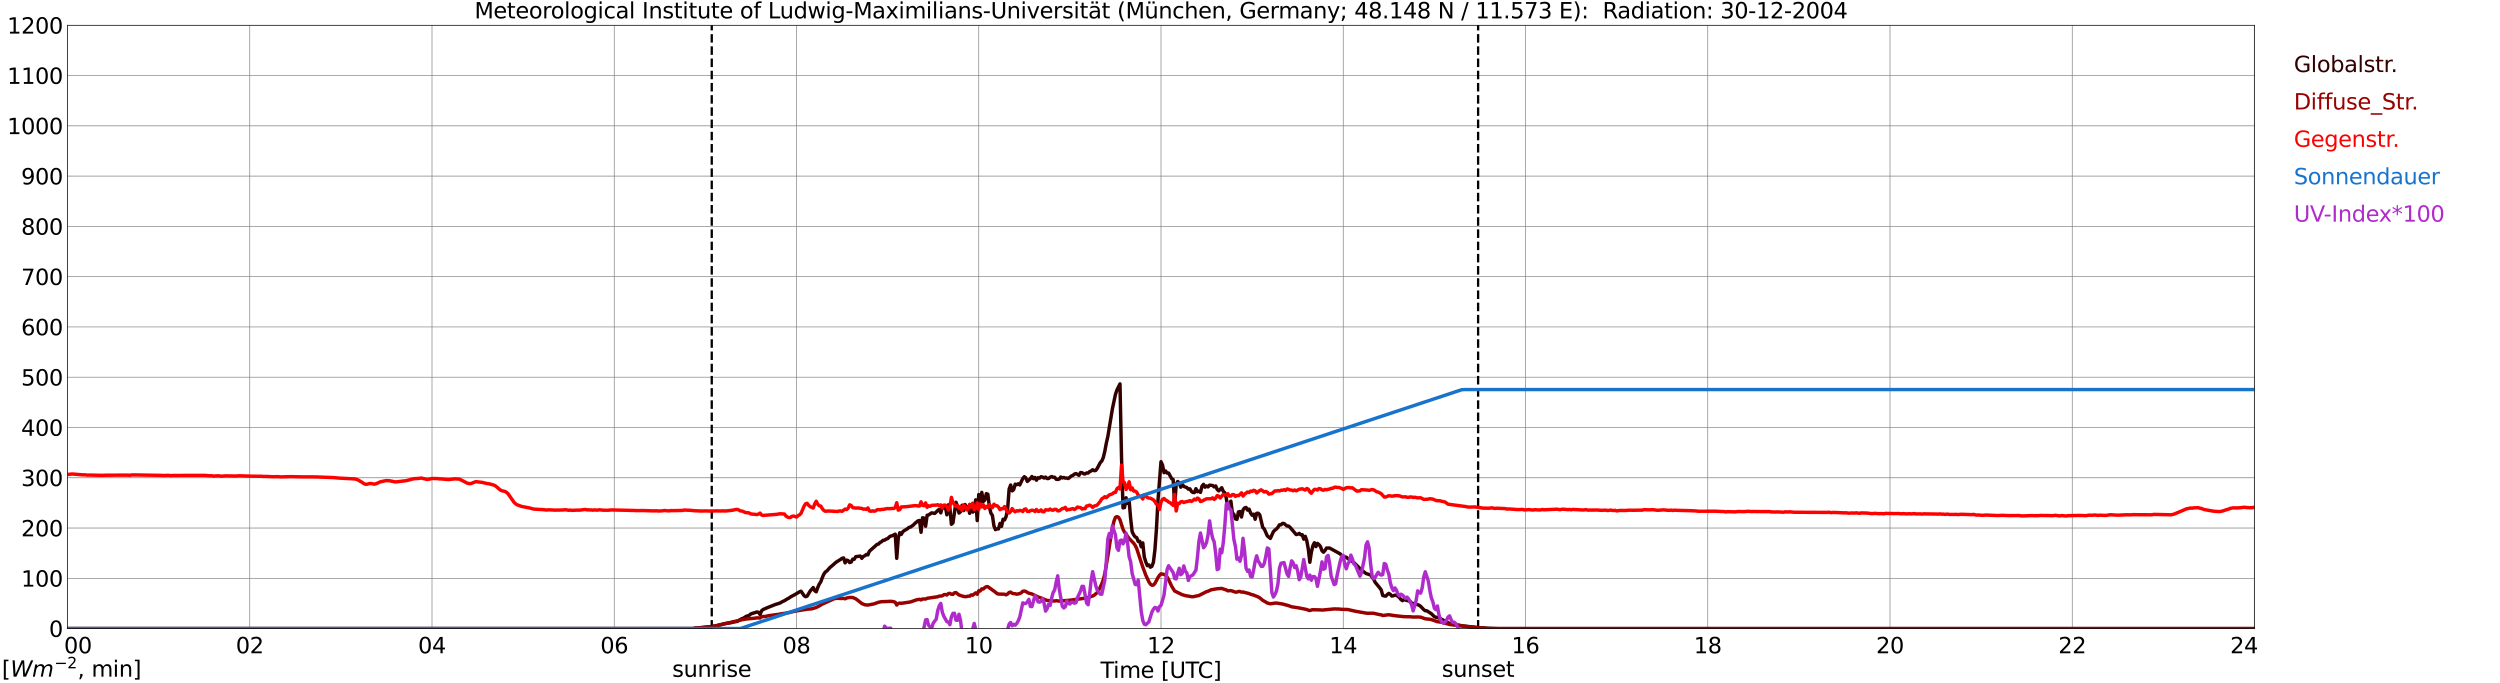 <?xml version="1.0" encoding="utf-8" standalone="no"?>
<!DOCTYPE svg PUBLIC "-//W3C//DTD SVG 1.1//EN"
  "http://www.w3.org/Graphics/SVG/1.1/DTD/svg11.dtd">
<svg xmlns:xlink="http://www.w3.org/1999/xlink" width="1085.4pt" height="296.64pt" viewBox="0 0 1085.4 296.64" xmlns="http://www.w3.org/2000/svg" version="1.1">
 <defs>
  <style type="text/css">*{stroke-linejoin: round; stroke-linecap: butt}</style>
 </defs>
 <g id="figure_1">
  <g id="patch_1">
   <path d="M 0 296.64 
L 1085.4 296.64 
L 1085.4 0 
L 0 0 
z
" style="fill: #ffffff"/>
  </g>
  <g id="axes_1">
   <g id="patch_2">
    <path d="M 29.306 272.909 
L 978.814 272.909 
L 978.814 10.976 
L 29.306 10.976 
z
" style="fill: #ffffff"/>
   </g>
   <g id="patch_3">
    <path d="M 978.814 272.909 
L 978.814 272.909 
L 978.814 10.976 
L 978.814 10.976 
z
" clip-path="url(#pafc950a473)" style="fill: #d3d3d3; opacity: 0.25; stroke: #d3d3d3; stroke-linejoin: miter"/>
   </g>
   <g id="matplotlib.axis_1">
    <g id="xtick_1">
     <g id="line2d_1">
      <path d="M 29.306 272.909 
L 29.306 10.976 
" clip-path="url(#pafc950a473)" style="fill: none; stroke: #808080; stroke-width: 0.3; stroke-linecap: square"/>
     </g>
     <g id="line2d_2"/>
     <g id="text_1">
      <!--    00 -->
      <g transform="translate(18.733 283.627) scale(0.095 -0.095)">
       <defs>
        <path id="DejaVuSans-20" transform="scale(0.016)"/>
        <path id="DejaVuSans-30" d="M 2034 4250 
Q 1547 4250 1301 3770 
Q 1056 3291 1056 2328 
Q 1056 1369 1301 889 
Q 1547 409 2034 409 
Q 2525 409 2770 889 
Q 3016 1369 3016 2328 
Q 3016 3291 2770 3770 
Q 2525 4250 2034 4250 
z
M 2034 4750 
Q 2819 4750 3233 4129 
Q 3647 3509 3647 2328 
Q 3647 1150 3233 529 
Q 2819 -91 2034 -91 
Q 1250 -91 836 529 
Q 422 1150 422 2328 
Q 422 3509 836 4129 
Q 1250 4750 2034 4750 
z
" transform="scale(0.016)"/>
       </defs>
       <use xlink:href="#DejaVuSans-20"/>
       <use xlink:href="#DejaVuSans-20" transform="translate(31.787 0)"/>
       <use xlink:href="#DejaVuSans-20" transform="translate(63.574 0)"/>
       <use xlink:href="#DejaVuSans-30" transform="translate(95.361 0)"/>
       <use xlink:href="#DejaVuSans-30" transform="translate(158.984 0)"/>
      </g>
     </g>
    </g>
    <g id="xtick_2">
     <g id="line2d_3">
      <path d="M 108.431 272.909 
L 108.431 10.976 
" clip-path="url(#pafc950a473)" style="fill: none; stroke: #808080; stroke-width: 0.3; stroke-linecap: square"/>
     </g>
     <g id="line2d_4"/>
     <g id="text_2">
      <!-- 02 -->
      <g transform="translate(102.387 283.627) scale(0.095 -0.095)">
       <defs>
        <path id="DejaVuSans-32" d="M 1228 531 
L 3431 531 
L 3431 0 
L 469 0 
L 469 531 
Q 828 903 1448 1529 
Q 2069 2156 2228 2338 
Q 2531 2678 2651 2914 
Q 2772 3150 2772 3378 
Q 2772 3750 2511 3984 
Q 2250 4219 1831 4219 
Q 1534 4219 1204 4116 
Q 875 4013 500 3803 
L 500 4441 
Q 881 4594 1212 4672 
Q 1544 4750 1819 4750 
Q 2544 4750 2975 4387 
Q 3406 4025 3406 3419 
Q 3406 3131 3298 2873 
Q 3191 2616 2906 2266 
Q 2828 2175 2409 1742 
Q 1991 1309 1228 531 
z
" transform="scale(0.016)"/>
       </defs>
       <use xlink:href="#DejaVuSans-30"/>
       <use xlink:href="#DejaVuSans-32" transform="translate(63.623 0)"/>
      </g>
     </g>
    </g>
    <g id="xtick_3">
     <g id="line2d_5">
      <path d="M 187.557 272.909 
L 187.557 10.976 
" clip-path="url(#pafc950a473)" style="fill: none; stroke: #808080; stroke-width: 0.3; stroke-linecap: square"/>
     </g>
     <g id="line2d_6"/>
     <g id="text_3">
      <!-- 04 -->
      <g transform="translate(181.513 283.627) scale(0.095 -0.095)">
       <defs>
        <path id="DejaVuSans-34" d="M 2419 4116 
L 825 1625 
L 2419 1625 
L 2419 4116 
z
M 2253 4666 
L 3047 4666 
L 3047 1625 
L 3713 1625 
L 3713 1100 
L 3047 1100 
L 3047 0 
L 2419 0 
L 2419 1100 
L 313 1100 
L 313 1709 
L 2253 4666 
z
" transform="scale(0.016)"/>
       </defs>
       <use xlink:href="#DejaVuSans-30"/>
       <use xlink:href="#DejaVuSans-34" transform="translate(63.623 0)"/>
      </g>
     </g>
    </g>
    <g id="xtick_4">
     <g id="line2d_7">
      <path d="M 266.683 272.909 
L 266.683 10.976 
" clip-path="url(#pafc950a473)" style="fill: none; stroke: #808080; stroke-width: 0.3; stroke-linecap: square"/>
     </g>
     <g id="line2d_8"/>
     <g id="text_4">
      <!-- 06 -->
      <g transform="translate(260.638 283.627) scale(0.095 -0.095)">
       <defs>
        <path id="DejaVuSans-36" d="M 2113 2584 
Q 1688 2584 1439 2293 
Q 1191 2003 1191 1497 
Q 1191 994 1439 701 
Q 1688 409 2113 409 
Q 2538 409 2786 701 
Q 3034 994 3034 1497 
Q 3034 2003 2786 2293 
Q 2538 2584 2113 2584 
z
M 3366 4563 
L 3366 3988 
Q 3128 4100 2886 4159 
Q 2644 4219 2406 4219 
Q 1781 4219 1451 3797 
Q 1122 3375 1075 2522 
Q 1259 2794 1537 2939 
Q 1816 3084 2150 3084 
Q 2853 3084 3261 2657 
Q 3669 2231 3669 1497 
Q 3669 778 3244 343 
Q 2819 -91 2113 -91 
Q 1303 -91 875 529 
Q 447 1150 447 2328 
Q 447 3434 972 4092 
Q 1497 4750 2381 4750 
Q 2619 4750 2861 4703 
Q 3103 4656 3366 4563 
z
" transform="scale(0.016)"/>
       </defs>
       <use xlink:href="#DejaVuSans-30"/>
       <use xlink:href="#DejaVuSans-36" transform="translate(63.623 0)"/>
      </g>
     </g>
    </g>
    <g id="xtick_5">
     <g id="line2d_9">
      <path d="M 345.808 272.909 
L 345.808 10.976 
" clip-path="url(#pafc950a473)" style="fill: none; stroke: #808080; stroke-width: 0.3; stroke-linecap: square"/>
     </g>
     <g id="line2d_10"/>
     <g id="text_5">
      <!-- 08 -->
      <g transform="translate(339.764 283.627) scale(0.095 -0.095)">
       <defs>
        <path id="DejaVuSans-38" d="M 2034 2216 
Q 1584 2216 1326 1975 
Q 1069 1734 1069 1313 
Q 1069 891 1326 650 
Q 1584 409 2034 409 
Q 2484 409 2743 651 
Q 3003 894 3003 1313 
Q 3003 1734 2745 1975 
Q 2488 2216 2034 2216 
z
M 1403 2484 
Q 997 2584 770 2862 
Q 544 3141 544 3541 
Q 544 4100 942 4425 
Q 1341 4750 2034 4750 
Q 2731 4750 3128 4425 
Q 3525 4100 3525 3541 
Q 3525 3141 3298 2862 
Q 3072 2584 2669 2484 
Q 3125 2378 3379 2068 
Q 3634 1759 3634 1313 
Q 3634 634 3220 271 
Q 2806 -91 2034 -91 
Q 1263 -91 848 271 
Q 434 634 434 1313 
Q 434 1759 690 2068 
Q 947 2378 1403 2484 
z
M 1172 3481 
Q 1172 3119 1398 2916 
Q 1625 2713 2034 2713 
Q 2441 2713 2670 2916 
Q 2900 3119 2900 3481 
Q 2900 3844 2670 4047 
Q 2441 4250 2034 4250 
Q 1625 4250 1398 4047 
Q 1172 3844 1172 3481 
z
" transform="scale(0.016)"/>
       </defs>
       <use xlink:href="#DejaVuSans-30"/>
       <use xlink:href="#DejaVuSans-38" transform="translate(63.623 0)"/>
      </g>
     </g>
    </g>
    <g id="xtick_6">
     <g id="line2d_11">
      <path d="M 424.934 272.909 
L 424.934 10.976 
" clip-path="url(#pafc950a473)" style="fill: none; stroke: #808080; stroke-width: 0.3; stroke-linecap: square"/>
     </g>
     <g id="line2d_12"/>
     <g id="text_6">
      <!-- 10 -->
      <g transform="translate(418.89 283.627) scale(0.095 -0.095)">
       <defs>
        <path id="DejaVuSans-31" d="M 794 531 
L 1825 531 
L 1825 4091 
L 703 3866 
L 703 4441 
L 1819 4666 
L 2450 4666 
L 2450 531 
L 3481 531 
L 3481 0 
L 794 0 
L 794 531 
z
" transform="scale(0.016)"/>
       </defs>
       <use xlink:href="#DejaVuSans-31"/>
       <use xlink:href="#DejaVuSans-30" transform="translate(63.623 0)"/>
      </g>
     </g>
    </g>
    <g id="xtick_7">
     <g id="line2d_13">
      <path d="M 504.06 272.909 
L 504.06 10.976 
" clip-path="url(#pafc950a473)" style="fill: none; stroke: #808080; stroke-width: 0.3; stroke-linecap: square"/>
     </g>
     <g id="line2d_14"/>
     <g id="text_7">
      <!-- 12 -->
      <g transform="translate(498.015 283.627) scale(0.095 -0.095)">
       <use xlink:href="#DejaVuSans-31"/>
       <use xlink:href="#DejaVuSans-32" transform="translate(63.623 0)"/>
      </g>
     </g>
    </g>
    <g id="xtick_8">
     <g id="line2d_15">
      <path d="M 583.185 272.909 
L 583.185 10.976 
" clip-path="url(#pafc950a473)" style="fill: none; stroke: #808080; stroke-width: 0.3; stroke-linecap: square"/>
     </g>
     <g id="line2d_16"/>
     <g id="text_8">
      <!-- 14 -->
      <g transform="translate(577.141 283.627) scale(0.095 -0.095)">
       <use xlink:href="#DejaVuSans-31"/>
       <use xlink:href="#DejaVuSans-34" transform="translate(63.623 0)"/>
      </g>
     </g>
    </g>
    <g id="xtick_9">
     <g id="line2d_17">
      <path d="M 662.311 272.909 
L 662.311 10.976 
" clip-path="url(#pafc950a473)" style="fill: none; stroke: #808080; stroke-width: 0.3; stroke-linecap: square"/>
     </g>
     <g id="line2d_18"/>
     <g id="text_9">
      <!-- 16 -->
      <g transform="translate(656.267 283.627) scale(0.095 -0.095)">
       <use xlink:href="#DejaVuSans-31"/>
       <use xlink:href="#DejaVuSans-36" transform="translate(63.623 0)"/>
      </g>
     </g>
    </g>
    <g id="xtick_10">
     <g id="line2d_19">
      <path d="M 741.437 272.909 
L 741.437 10.976 
" clip-path="url(#pafc950a473)" style="fill: none; stroke: #808080; stroke-width: 0.3; stroke-linecap: square"/>
     </g>
     <g id="line2d_20"/>
     <g id="text_10">
      <!-- 18 -->
      <g transform="translate(735.392 283.627) scale(0.095 -0.095)">
       <use xlink:href="#DejaVuSans-31"/>
       <use xlink:href="#DejaVuSans-38" transform="translate(63.623 0)"/>
      </g>
     </g>
    </g>
    <g id="xtick_11">
     <g id="line2d_21">
      <path d="M 820.562 272.909 
L 820.562 10.976 
" clip-path="url(#pafc950a473)" style="fill: none; stroke: #808080; stroke-width: 0.3; stroke-linecap: square"/>
     </g>
     <g id="line2d_22"/>
     <g id="text_11">
      <!-- 20 -->
      <g transform="translate(814.518 283.627) scale(0.095 -0.095)">
       <use xlink:href="#DejaVuSans-32"/>
       <use xlink:href="#DejaVuSans-30" transform="translate(63.623 0)"/>
      </g>
     </g>
    </g>
    <g id="xtick_12">
     <g id="line2d_23">
      <path d="M 899.688 272.909 
L 899.688 10.976 
" clip-path="url(#pafc950a473)" style="fill: none; stroke: #808080; stroke-width: 0.3; stroke-linecap: square"/>
     </g>
     <g id="line2d_24"/>
     <g id="text_12">
      <!-- 22 -->
      <g transform="translate(893.644 283.627) scale(0.095 -0.095)">
       <use xlink:href="#DejaVuSans-32"/>
       <use xlink:href="#DejaVuSans-32" transform="translate(63.623 0)"/>
      </g>
     </g>
    </g>
    <g id="xtick_13">
     <g id="line2d_25">
      <path d="M 978.814 272.909 
L 978.814 10.976 
" clip-path="url(#pafc950a473)" style="fill: none; stroke: #808080; stroke-width: 0.3; stroke-linecap: square"/>
     </g>
     <g id="line2d_26"/>
     <g id="text_13">
      <!-- 24    -->
      <g transform="translate(968.241 283.627) scale(0.095 -0.095)">
       <use xlink:href="#DejaVuSans-32"/>
       <use xlink:href="#DejaVuSans-34" transform="translate(63.623 0)"/>
       <use xlink:href="#DejaVuSans-20" transform="translate(127.246 0)"/>
       <use xlink:href="#DejaVuSans-20" transform="translate(159.033 0)"/>
       <use xlink:href="#DejaVuSans-20" transform="translate(190.82 0)"/>
      </g>
     </g>
    </g>
    <g id="text_14">
     <!-- Time [UTC] -->
     <g transform="translate(477.806 294.322) scale(0.095 -0.095)">
      <defs>
       <path id="DejaVuSans-54" d="M -19 4666 
L 3928 4666 
L 3928 4134 
L 2272 4134 
L 2272 0 
L 1638 0 
L 1638 4134 
L -19 4134 
L -19 4666 
z
" transform="scale(0.016)"/>
       <path id="DejaVuSans-69" d="M 603 3500 
L 1178 3500 
L 1178 0 
L 603 0 
L 603 3500 
z
M 603 4863 
L 1178 4863 
L 1178 4134 
L 603 4134 
L 603 4863 
z
" transform="scale(0.016)"/>
       <path id="DejaVuSans-6d" d="M 3328 2828 
Q 3544 3216 3844 3400 
Q 4144 3584 4550 3584 
Q 5097 3584 5394 3201 
Q 5691 2819 5691 2113 
L 5691 0 
L 5113 0 
L 5113 2094 
Q 5113 2597 4934 2840 
Q 4756 3084 4391 3084 
Q 3944 3084 3684 2787 
Q 3425 2491 3425 1978 
L 3425 0 
L 2847 0 
L 2847 2094 
Q 2847 2600 2669 2842 
Q 2491 3084 2119 3084 
Q 1678 3084 1418 2786 
Q 1159 2488 1159 1978 
L 1159 0 
L 581 0 
L 581 3500 
L 1159 3500 
L 1159 2956 
Q 1356 3278 1631 3431 
Q 1906 3584 2284 3584 
Q 2666 3584 2933 3390 
Q 3200 3197 3328 2828 
z
" transform="scale(0.016)"/>
       <path id="DejaVuSans-65" d="M 3597 1894 
L 3597 1613 
L 953 1613 
Q 991 1019 1311 708 
Q 1631 397 2203 397 
Q 2534 397 2845 478 
Q 3156 559 3463 722 
L 3463 178 
Q 3153 47 2828 -22 
Q 2503 -91 2169 -91 
Q 1331 -91 842 396 
Q 353 884 353 1716 
Q 353 2575 817 3079 
Q 1281 3584 2069 3584 
Q 2775 3584 3186 3129 
Q 3597 2675 3597 1894 
z
M 3022 2063 
Q 3016 2534 2758 2815 
Q 2500 3097 2075 3097 
Q 1594 3097 1305 2825 
Q 1016 2553 972 2059 
L 3022 2063 
z
" transform="scale(0.016)"/>
       <path id="DejaVuSans-5b" d="M 550 4863 
L 1875 4863 
L 1875 4416 
L 1125 4416 
L 1125 -397 
L 1875 -397 
L 1875 -844 
L 550 -844 
L 550 4863 
z
" transform="scale(0.016)"/>
       <path id="DejaVuSans-55" d="M 556 4666 
L 1191 4666 
L 1191 1831 
Q 1191 1081 1462 751 
Q 1734 422 2344 422 
Q 2950 422 3222 751 
Q 3494 1081 3494 1831 
L 3494 4666 
L 4128 4666 
L 4128 1753 
Q 4128 841 3676 375 
Q 3225 -91 2344 -91 
Q 1459 -91 1007 375 
Q 556 841 556 1753 
L 556 4666 
z
" transform="scale(0.016)"/>
       <path id="DejaVuSans-43" d="M 4122 4306 
L 4122 3641 
Q 3803 3938 3442 4084 
Q 3081 4231 2675 4231 
Q 1875 4231 1450 3742 
Q 1025 3253 1025 2328 
Q 1025 1406 1450 917 
Q 1875 428 2675 428 
Q 3081 428 3442 575 
Q 3803 722 4122 1019 
L 4122 359 
Q 3791 134 3420 21 
Q 3050 -91 2638 -91 
Q 1578 -91 968 557 
Q 359 1206 359 2328 
Q 359 3453 968 4101 
Q 1578 4750 2638 4750 
Q 3056 4750 3426 4639 
Q 3797 4528 4122 4306 
z
" transform="scale(0.016)"/>
       <path id="DejaVuSans-5d" d="M 1947 4863 
L 1947 -844 
L 622 -844 
L 622 -397 
L 1369 -397 
L 1369 4416 
L 622 4416 
L 622 4863 
L 1947 4863 
z
" transform="scale(0.016)"/>
      </defs>
      <use xlink:href="#DejaVuSans-54"/>
      <use xlink:href="#DejaVuSans-69" transform="translate(57.959 0)"/>
      <use xlink:href="#DejaVuSans-6d" transform="translate(85.742 0)"/>
      <use xlink:href="#DejaVuSans-65" transform="translate(183.154 0)"/>
      <use xlink:href="#DejaVuSans-20" transform="translate(244.678 0)"/>
      <use xlink:href="#DejaVuSans-5b" transform="translate(276.465 0)"/>
      <use xlink:href="#DejaVuSans-55" transform="translate(315.479 0)"/>
      <use xlink:href="#DejaVuSans-54" transform="translate(388.672 0)"/>
      <use xlink:href="#DejaVuSans-43" transform="translate(443.881 0)"/>
      <use xlink:href="#DejaVuSans-5d" transform="translate(513.705 0)"/>
     </g>
    </g>
   </g>
   <g id="matplotlib.axis_2">
    <g id="ytick_1">
     <g id="line2d_27">
      <path d="M 29.306 272.909 
L 978.814 272.909 
" clip-path="url(#pafc950a473)" style="fill: none; stroke: #808080; stroke-width: 0.3; stroke-linecap: square"/>
     </g>
     <g id="line2d_28"/>
     <g id="text_15">
      <!-- 0 -->
      <g transform="translate(21.261 276.518) scale(0.095 -0.095)">
       <use xlink:href="#DejaVuSans-30"/>
      </g>
     </g>
    </g>
    <g id="ytick_2">
     <g id="line2d_29">
      <path d="M 29.306 251.081 
L 978.814 251.081 
" clip-path="url(#pafc950a473)" style="fill: none; stroke: #808080; stroke-width: 0.3; stroke-linecap: square"/>
     </g>
     <g id="line2d_30"/>
     <g id="text_16">
      <!-- 100 -->
      <g transform="translate(9.173 254.69) scale(0.095 -0.095)">
       <use xlink:href="#DejaVuSans-31"/>
       <use xlink:href="#DejaVuSans-30" transform="translate(63.623 0)"/>
       <use xlink:href="#DejaVuSans-30" transform="translate(127.246 0)"/>
      </g>
     </g>
    </g>
    <g id="ytick_3">
     <g id="line2d_31">
      <path d="M 29.306 229.253 
L 978.814 229.253 
" clip-path="url(#pafc950a473)" style="fill: none; stroke: #808080; stroke-width: 0.3; stroke-linecap: square"/>
     </g>
     <g id="line2d_32"/>
     <g id="text_17">
      <!-- 200 -->
      <g transform="translate(9.173 232.863) scale(0.095 -0.095)">
       <use xlink:href="#DejaVuSans-32"/>
       <use xlink:href="#DejaVuSans-30" transform="translate(63.623 0)"/>
       <use xlink:href="#DejaVuSans-30" transform="translate(127.246 0)"/>
      </g>
     </g>
    </g>
    <g id="ytick_4">
     <g id="line2d_33">
      <path d="M 29.306 207.426 
L 978.814 207.426 
" clip-path="url(#pafc950a473)" style="fill: none; stroke: #808080; stroke-width: 0.3; stroke-linecap: square"/>
     </g>
     <g id="line2d_34"/>
     <g id="text_18">
      <!-- 300 -->
      <g transform="translate(9.173 211.035) scale(0.095 -0.095)">
       <defs>
        <path id="DejaVuSans-33" d="M 2597 2516 
Q 3050 2419 3304 2112 
Q 3559 1806 3559 1356 
Q 3559 666 3084 287 
Q 2609 -91 1734 -91 
Q 1441 -91 1130 -33 
Q 819 25 488 141 
L 488 750 
Q 750 597 1062 519 
Q 1375 441 1716 441 
Q 2309 441 2620 675 
Q 2931 909 2931 1356 
Q 2931 1769 2642 2001 
Q 2353 2234 1838 2234 
L 1294 2234 
L 1294 2753 
L 1863 2753 
Q 2328 2753 2575 2939 
Q 2822 3125 2822 3475 
Q 2822 3834 2567 4026 
Q 2313 4219 1838 4219 
Q 1578 4219 1281 4162 
Q 984 4106 628 3988 
L 628 4550 
Q 988 4650 1302 4700 
Q 1616 4750 1894 4750 
Q 2613 4750 3031 4423 
Q 3450 4097 3450 3541 
Q 3450 3153 3228 2886 
Q 3006 2619 2597 2516 
z
" transform="scale(0.016)"/>
       </defs>
       <use xlink:href="#DejaVuSans-33"/>
       <use xlink:href="#DejaVuSans-30" transform="translate(63.623 0)"/>
       <use xlink:href="#DejaVuSans-30" transform="translate(127.246 0)"/>
      </g>
     </g>
    </g>
    <g id="ytick_5">
     <g id="line2d_35">
      <path d="M 29.306 185.598 
L 978.814 185.598 
" clip-path="url(#pafc950a473)" style="fill: none; stroke: #808080; stroke-width: 0.3; stroke-linecap: square"/>
     </g>
     <g id="line2d_36"/>
     <g id="text_19">
      <!-- 400 -->
      <g transform="translate(9.173 189.207) scale(0.095 -0.095)">
       <use xlink:href="#DejaVuSans-34"/>
       <use xlink:href="#DejaVuSans-30" transform="translate(63.623 0)"/>
       <use xlink:href="#DejaVuSans-30" transform="translate(127.246 0)"/>
      </g>
     </g>
    </g>
    <g id="ytick_6">
     <g id="line2d_37">
      <path d="M 29.306 163.77 
L 978.814 163.77 
" clip-path="url(#pafc950a473)" style="fill: none; stroke: #808080; stroke-width: 0.3; stroke-linecap: square"/>
     </g>
     <g id="line2d_38"/>
     <g id="text_20">
      <!-- 500 -->
      <g transform="translate(9.173 167.379) scale(0.095 -0.095)">
       <defs>
        <path id="DejaVuSans-35" d="M 691 4666 
L 3169 4666 
L 3169 4134 
L 1269 4134 
L 1269 2991 
Q 1406 3038 1543 3061 
Q 1681 3084 1819 3084 
Q 2600 3084 3056 2656 
Q 3513 2228 3513 1497 
Q 3513 744 3044 326 
Q 2575 -91 1722 -91 
Q 1428 -91 1123 -41 
Q 819 9 494 109 
L 494 744 
Q 775 591 1075 516 
Q 1375 441 1709 441 
Q 2250 441 2565 725 
Q 2881 1009 2881 1497 
Q 2881 1984 2565 2268 
Q 2250 2553 1709 2553 
Q 1456 2553 1204 2497 
Q 953 2441 691 2322 
L 691 4666 
z
" transform="scale(0.016)"/>
       </defs>
       <use xlink:href="#DejaVuSans-35"/>
       <use xlink:href="#DejaVuSans-30" transform="translate(63.623 0)"/>
       <use xlink:href="#DejaVuSans-30" transform="translate(127.246 0)"/>
      </g>
     </g>
    </g>
    <g id="ytick_7">
     <g id="line2d_39">
      <path d="M 29.306 141.942 
L 978.814 141.942 
" clip-path="url(#pafc950a473)" style="fill: none; stroke: #808080; stroke-width: 0.3; stroke-linecap: square"/>
     </g>
     <g id="line2d_40"/>
     <g id="text_21">
      <!-- 600 -->
      <g transform="translate(9.173 145.551) scale(0.095 -0.095)">
       <use xlink:href="#DejaVuSans-36"/>
       <use xlink:href="#DejaVuSans-30" transform="translate(63.623 0)"/>
       <use xlink:href="#DejaVuSans-30" transform="translate(127.246 0)"/>
      </g>
     </g>
    </g>
    <g id="ytick_8">
     <g id="line2d_41">
      <path d="M 29.306 120.114 
L 978.814 120.114 
" clip-path="url(#pafc950a473)" style="fill: none; stroke: #808080; stroke-width: 0.3; stroke-linecap: square"/>
     </g>
     <g id="line2d_42"/>
     <g id="text_22">
      <!-- 700 -->
      <g transform="translate(9.173 123.724) scale(0.095 -0.095)">
       <defs>
        <path id="DejaVuSans-37" d="M 525 4666 
L 3525 4666 
L 3525 4397 
L 1831 0 
L 1172 0 
L 2766 4134 
L 525 4134 
L 525 4666 
z
" transform="scale(0.016)"/>
       </defs>
       <use xlink:href="#DejaVuSans-37"/>
       <use xlink:href="#DejaVuSans-30" transform="translate(63.623 0)"/>
       <use xlink:href="#DejaVuSans-30" transform="translate(127.246 0)"/>
      </g>
     </g>
    </g>
    <g id="ytick_9">
     <g id="line2d_43">
      <path d="M 29.306 98.287 
L 978.814 98.287 
" clip-path="url(#pafc950a473)" style="fill: none; stroke: #808080; stroke-width: 0.3; stroke-linecap: square"/>
     </g>
     <g id="line2d_44"/>
     <g id="text_23">
      <!-- 800 -->
      <g transform="translate(9.173 101.896) scale(0.095 -0.095)">
       <use xlink:href="#DejaVuSans-38"/>
       <use xlink:href="#DejaVuSans-30" transform="translate(63.623 0)"/>
       <use xlink:href="#DejaVuSans-30" transform="translate(127.246 0)"/>
      </g>
     </g>
    </g>
    <g id="ytick_10">
     <g id="line2d_45">
      <path d="M 29.306 76.459 
L 978.814 76.459 
" clip-path="url(#pafc950a473)" style="fill: none; stroke: #808080; stroke-width: 0.3; stroke-linecap: square"/>
     </g>
     <g id="line2d_46"/>
     <g id="text_24">
      <!-- 900 -->
      <g transform="translate(9.173 80.068) scale(0.095 -0.095)">
       <defs>
        <path id="DejaVuSans-39" d="M 703 97 
L 703 672 
Q 941 559 1184 500 
Q 1428 441 1663 441 
Q 2288 441 2617 861 
Q 2947 1281 2994 2138 
Q 2813 1869 2534 1725 
Q 2256 1581 1919 1581 
Q 1219 1581 811 2004 
Q 403 2428 403 3163 
Q 403 3881 828 4315 
Q 1253 4750 1959 4750 
Q 2769 4750 3195 4129 
Q 3622 3509 3622 2328 
Q 3622 1225 3098 567 
Q 2575 -91 1691 -91 
Q 1453 -91 1209 -44 
Q 966 3 703 97 
z
M 1959 2075 
Q 2384 2075 2632 2365 
Q 2881 2656 2881 3163 
Q 2881 3666 2632 3958 
Q 2384 4250 1959 4250 
Q 1534 4250 1286 3958 
Q 1038 3666 1038 3163 
Q 1038 2656 1286 2365 
Q 1534 2075 1959 2075 
z
" transform="scale(0.016)"/>
       </defs>
       <use xlink:href="#DejaVuSans-39"/>
       <use xlink:href="#DejaVuSans-30" transform="translate(63.623 0)"/>
       <use xlink:href="#DejaVuSans-30" transform="translate(127.246 0)"/>
      </g>
     </g>
    </g>
    <g id="ytick_11">
     <g id="line2d_47">
      <path d="M 29.306 54.631 
L 978.814 54.631 
" clip-path="url(#pafc950a473)" style="fill: none; stroke: #808080; stroke-width: 0.3; stroke-linecap: square"/>
     </g>
     <g id="line2d_48"/>
     <g id="text_25">
      <!-- 1000 -->
      <g transform="translate(3.128 58.24) scale(0.095 -0.095)">
       <use xlink:href="#DejaVuSans-31"/>
       <use xlink:href="#DejaVuSans-30" transform="translate(63.623 0)"/>
       <use xlink:href="#DejaVuSans-30" transform="translate(127.246 0)"/>
       <use xlink:href="#DejaVuSans-30" transform="translate(190.869 0)"/>
      </g>
     </g>
    </g>
    <g id="ytick_12">
     <g id="line2d_49">
      <path d="M 29.306 32.803 
L 978.814 32.803 
" clip-path="url(#pafc950a473)" style="fill: none; stroke: #808080; stroke-width: 0.3; stroke-linecap: square"/>
     </g>
     <g id="line2d_50"/>
     <g id="text_26">
      <!-- 1100 -->
      <g transform="translate(3.128 36.413) scale(0.095 -0.095)">
       <use xlink:href="#DejaVuSans-31"/>
       <use xlink:href="#DejaVuSans-31" transform="translate(63.623 0)"/>
       <use xlink:href="#DejaVuSans-30" transform="translate(127.246 0)"/>
       <use xlink:href="#DejaVuSans-30" transform="translate(190.869 0)"/>
      </g>
     </g>
    </g>
    <g id="ytick_13">
     <g id="line2d_51">
      <path d="M 29.306 10.976 
L 978.814 10.976 
" clip-path="url(#pafc950a473)" style="fill: none; stroke: #808080; stroke-width: 0.3; stroke-linecap: square"/>
     </g>
     <g id="line2d_52"/>
     <g id="text_27">
      <!-- 1200 -->
      <g transform="translate(3.128 14.585) scale(0.095 -0.095)">
       <use xlink:href="#DejaVuSans-31"/>
       <use xlink:href="#DejaVuSans-32" transform="translate(63.623 0)"/>
       <use xlink:href="#DejaVuSans-30" transform="translate(127.246 0)"/>
       <use xlink:href="#DejaVuSans-30" transform="translate(190.869 0)"/>
      </g>
     </g>
    </g>
   </g>
   <g id="line2d_53">
    <path d="M 309.015 272.909 
L 309.015 10.976 
" clip-path="url(#pafc950a473)" style="fill: none; stroke-dasharray: 3.7,1.6; stroke-dashoffset: 0; stroke: #000000"/>
   </g>
   <g id="line2d_54">
    <path d="M 641.738 272.909 
L 641.738 10.976 
" clip-path="url(#pafc950a473)" style="fill: none; stroke-dasharray: 3.7,1.6; stroke-dashoffset: 0; stroke: #000000"/>
   </g>
   <g id="line2d_55">
    <path d="M 29.306 272.909 
L 300.971 272.909 
L 301.63 272.701 
L 304.267 272.496 
L 305.586 272.333 
L 308.224 272.086 
L 310.861 271.678 
L 314.818 270.735 
L 317.455 270.327 
L 318.774 269.999 
L 320.093 269.794 
L 322.071 268.607 
L 322.73 268.401 
L 324.049 267.541 
L 324.708 267.378 
L 325.368 267.092 
L 326.027 266.518 
L 328.665 265.699 
L 329.324 265.863 
L 329.983 266.804 
L 330.643 265.166 
L 331.302 264.634 
L 333.28 263.774 
L 336.577 262.462 
L 337.896 262.054 
L 338.555 261.849 
L 339.874 261.111 
L 340.533 260.825 
L 341.852 260.006 
L 342.512 259.679 
L 343.171 259.188 
L 345.149 258.123 
L 347.127 256.935 
L 347.787 256.689 
L 349.105 258.614 
L 349.765 259.063 
L 350.424 258.819 
L 351.743 256.608 
L 353.062 255.091 
L 353.721 256.483 
L 354.38 256.935 
L 355.04 255.052 
L 355.699 253.576 
L 356.359 252.594 
L 357.018 250.751 
L 357.677 249.276 
L 358.337 248.335 
L 358.996 247.883 
L 360.315 246.41 
L 361.634 245.303 
L 362.952 244.116 
L 364.93 242.887 
L 365.59 242.396 
L 366.249 242.232 
L 366.909 244.362 
L 367.568 243.175 
L 368.227 243.38 
L 368.887 244.24 
L 369.546 244.035 
L 370.206 242.765 
L 370.865 242.806 
L 371.524 241.699 
L 373.502 241.414 
L 374.162 242.396 
L 374.821 241.577 
L 375.481 241.291 
L 376.14 240.717 
L 376.799 240.922 
L 377.459 239.325 
L 380.756 236.376 
L 381.415 236.212 
L 382.074 235.516 
L 382.734 235.188 
L 383.393 234.575 
L 384.053 234.533 
L 384.712 234.042 
L 385.371 233.879 
L 386.031 233.182 
L 386.69 232.73 
L 387.349 232.608 
L 388.668 231.912 
L 389.328 242.396 
L 389.987 233.51 
L 390.646 231.299 
L 391.306 231.995 
L 391.965 230.847 
L 392.624 230.356 
L 393.943 229.579 
L 394.603 229.004 
L 395.262 228.841 
L 396.581 227.9 
L 397.24 227.204 
L 398.559 226.138 
L 399.218 225.975 
L 399.878 231.093 
L 400.537 224.787 
L 401.196 224.951 
L 401.856 228.472 
L 402.515 223.722 
L 403.175 223.558 
L 404.493 222.657 
L 405.812 222.904 
L 407.79 221.059 
L 408.45 222.657 
L 409.109 220.035 
L 409.768 220.568 
L 410.428 219.872 
L 411.087 223.517 
L 411.746 219.175 
L 412.406 220.609 
L 413.065 227.612 
L 413.725 227.04 
L 415.043 218.071 
L 415.703 219.791 
L 416.362 222.74 
L 417.022 222.166 
L 417.681 219.381 
L 418.34 221.675 
L 419 219.053 
L 419.659 220.651 
L 420.318 219.913 
L 420.978 222.862 
L 421.637 219.586 
L 422.297 222.33 
L 422.956 221.88 
L 423.615 217.006 
L 424.275 226.016 
L 424.934 214.712 
L 425.593 219.381 
L 426.253 213.771 
L 426.912 217.702 
L 427.572 217.128 
L 428.231 214.303 
L 428.89 214.589 
L 429.55 220.118 
L 430.209 222.779 
L 430.869 223.803 
L 431.528 228.308 
L 432.187 229.947 
L 432.847 229.62 
L 433.506 229.62 
L 434.165 227.243 
L 434.825 228.513 
L 435.484 225.442 
L 436.144 225.728 
L 436.803 224.296 
L 437.462 221.101 
L 438.122 212.337 
L 438.781 210.575 
L 439.44 213.116 
L 440.1 212.583 
L 440.759 210.209 
L 441.419 210.453 
L 442.078 210.043 
L 442.737 210.536 
L 444.056 207.751 
L 444.716 206.972 
L 445.375 207.463 
L 446.034 209.019 
L 447.353 207.832 
L 448.012 206.891 
L 448.672 207.832 
L 449.331 207.299 
L 449.991 208.489 
L 450.65 207.423 
L 451.309 207.587 
L 451.969 206.972 
L 452.628 207.135 
L 453.287 207.546 
L 453.947 207.135 
L 454.606 207.751 
L 455.266 207.751 
L 455.925 207.218 
L 456.584 206.891 
L 457.244 207.218 
L 457.903 207.218 
L 458.563 208.078 
L 459.222 208.159 
L 459.881 207.995 
L 460.541 207.096 
L 461.2 207.504 
L 461.859 207.299 
L 462.519 207.587 
L 463.178 207.546 
L 463.838 207.751 
L 465.156 206.644 
L 465.816 206.4 
L 466.475 205.826 
L 467.134 205.62 
L 468.453 206.358 
L 469.113 205.171 
L 469.772 205.212 
L 470.431 205.662 
L 471.091 205.784 
L 471.75 205.334 
L 472.409 205.376 
L 473.069 204.76 
L 473.728 204.474 
L 474.388 203.942 
L 475.047 204.352 
L 475.706 204.269 
L 476.366 203.368 
L 477.685 200.871 
L 478.344 200.174 
L 479.003 198.659 
L 479.663 195.916 
L 480.322 192.393 
L 480.981 189.527 
L 482.96 177.487 
L 484.278 171.261 
L 484.938 169.297 
L 486.256 166.675 
L 486.916 198.496 
L 487.575 220.487 
L 488.235 220.363 
L 488.894 216.104 
L 489.553 218.562 
L 490.213 217.211 
L 490.872 225.073 
L 491.532 230.807 
L 492.191 232.2 
L 492.85 233.099 
L 493.51 233.427 
L 494.169 235.066 
L 494.828 235.025 
L 495.488 237.399 
L 496.147 235.721 
L 496.807 241.863 
L 497.466 243.994 
L 498.125 245.591 
L 498.785 245.264 
L 499.444 246.246 
L 500.103 245.877 
L 500.763 244.116 
L 501.422 238.67 
L 502.082 229.62 
L 502.741 217.333 
L 504.06 200.46 
L 504.719 201.894 
L 505.379 205.212 
L 506.038 204.474 
L 506.697 205.376 
L 507.357 205.376 
L 508.675 207.792 
L 509.335 208.2 
L 509.994 219.544 
L 510.654 210.372 
L 511.313 209.06 
L 511.972 209.552 
L 512.632 211.518 
L 513.291 210.248 
L 513.95 211.191 
L 515.269 211.682 
L 515.929 212.378 
L 516.588 212.215 
L 517.247 213.319 
L 517.907 213.812 
L 518.566 213.852 
L 519.226 212.173 
L 519.885 213.483 
L 520.544 213.238 
L 521.204 213.771 
L 521.863 211.069 
L 522.522 210.289 
L 523.182 211.518 
L 523.841 210.986 
L 524.501 211.396 
L 525.16 210.617 
L 526.479 210.78 
L 527.138 211.396 
L 527.797 210.986 
L 528.457 212.5 
L 529.116 213.116 
L 530.435 211.763 
L 531.094 213.319 
L 531.754 213.893 
L 532.413 216.309 
L 533.073 220.773 
L 534.391 217.58 
L 535.051 222.698 
L 535.71 223.272 
L 536.369 225.278 
L 537.029 225.484 
L 537.688 222.247 
L 538.348 222.083 
L 539.007 224.46 
L 539.666 221.387 
L 540.326 220.527 
L 540.985 220.324 
L 541.644 221.47 
L 542.304 221.059 
L 542.963 222.74 
L 543.623 223.681 
L 544.282 223.231 
L 544.941 225.442 
L 545.601 222.862 
L 546.26 222.821 
L 546.919 223.475 
L 548.238 229.004 
L 548.898 229.659 
L 550.216 232.65 
L 551.535 233.756 
L 552.854 230.847 
L 553.513 230.15 
L 554.173 229.659 
L 554.832 228.924 
L 555.491 227.858 
L 556.151 227.858 
L 556.81 227.243 
L 557.47 227.284 
L 558.788 228.391 
L 559.448 228.391 
L 560.107 228.963 
L 562.745 232.076 
L 563.404 231.953 
L 564.063 231.584 
L 564.723 232.159 
L 565.382 232.159 
L 566.042 234.084 
L 566.701 232.855 
L 567.36 234.819 
L 568.02 238.423 
L 568.679 244.116 
L 569.338 239.774 
L 569.998 236.95 
L 570.657 235.64 
L 571.317 237.319 
L 571.976 235.926 
L 572.635 236.459 
L 573.295 237.277 
L 573.954 239.119 
L 574.613 239.735 
L 575.273 238.997 
L 575.932 237.932 
L 577.251 237.932 
L 581.867 240.471 
L 582.526 241.25 
L 583.185 241.699 
L 584.504 241.905 
L 585.164 242.52 
L 586.482 243.214 
L 587.142 243.83 
L 587.801 244.24 
L 590.439 246.82 
L 591.098 247.597 
L 591.757 247.966 
L 593.076 248.99 
L 595.054 249.645 
L 596.373 251.487 
L 597.032 252.799 
L 599.011 255.215 
L 599.67 256.115 
L 600.329 258.531 
L 600.989 258.736 
L 601.648 258.819 
L 602.307 258.123 
L 602.967 257.632 
L 603.626 258.04 
L 604.286 258.778 
L 604.945 258.655 
L 605.604 258.409 
L 606.264 258.367 
L 607.582 259.432 
L 608.242 260.292 
L 608.901 260.783 
L 609.561 260.334 
L 612.198 261.072 
L 612.858 261.807 
L 613.517 262.012 
L 614.176 262.054 
L 615.495 262.545 
L 616.154 262.792 
L 616.814 263.283 
L 618.133 264.675 
L 618.792 265.166 
L 619.451 265.166 
L 620.77 266.027 
L 621.429 266.435 
L 622.748 267.747 
L 623.408 267.991 
L 624.067 268.074 
L 625.386 268.607 
L 628.683 270.327 
L 629.342 270.654 
L 631.32 271.104 
L 633.958 271.514 
L 634.617 271.678 
L 635.936 271.841 
L 643.189 272.618 
L 643.848 272.579 
L 645.827 272.743 
L 650.442 272.909 
L 978.154 272.909 
L 978.154 272.909 
" clip-path="url(#pafc950a473)" style="fill: none; stroke: #330000; stroke-width: 1.5; stroke-linecap: square"/>
   </g>
   <g id="line2d_56">
    <path d="M 29.306 272.909 
L 300.971 272.909 
L 301.63 272.725 
L 302.289 272.769 
L 306.246 272.348 
L 308.883 272.18 
L 312.839 271.256 
L 314.158 270.92 
L 316.796 270.333 
L 318.114 269.997 
L 322.071 269.074 
L 324.049 268.738 
L 327.346 268.445 
L 328.665 268.235 
L 329.983 268.318 
L 330.643 267.814 
L 331.302 267.646 
L 331.961 267.69 
L 333.94 267.269 
L 338.555 266.64 
L 339.215 266.472 
L 340.533 266.304 
L 342.512 265.968 
L 345.149 265.339 
L 347.787 264.918 
L 350.424 264.499 
L 352.402 264.33 
L 354.38 263.743 
L 355.699 263.071 
L 357.018 262.274 
L 362.293 259.882 
L 363.612 259.755 
L 364.93 259.841 
L 366.249 259.797 
L 366.909 259.965 
L 367.568 259.629 
L 368.887 259.378 
L 370.206 259.419 
L 371.524 259.965 
L 372.843 260.973 
L 374.162 262.023 
L 375.481 262.569 
L 376.799 262.693 
L 379.437 262.189 
L 381.415 261.478 
L 382.734 261.224 
L 385.371 261.141 
L 386.69 261.056 
L 388.009 261.224 
L 388.668 261.478 
L 389.328 262.693 
L 389.987 261.98 
L 390.646 261.855 
L 391.306 261.938 
L 393.284 261.643 
L 395.262 261.351 
L 397.899 260.428 
L 399.218 260.174 
L 399.878 260.469 
L 400.537 260.05 
L 401.856 260.092 
L 402.515 259.755 
L 407.131 259.083 
L 407.79 258.791 
L 408.45 258.791 
L 409.109 258.664 
L 409.768 258.203 
L 410.428 258.118 
L 411.087 258.328 
L 411.746 257.699 
L 412.406 257.614 
L 413.065 257.992 
L 413.725 258.035 
L 414.384 257.363 
L 415.043 257.278 
L 416.362 258.328 
L 418.34 258.959 
L 419 259.042 
L 419.659 259 
L 420.318 258.832 
L 420.978 258.832 
L 421.637 258.286 
L 422.297 258.413 
L 423.615 257.405 
L 424.275 257.992 
L 424.934 256.481 
L 425.593 256.566 
L 426.253 255.641 
L 426.912 255.726 
L 427.572 255.095 
L 428.231 254.718 
L 428.89 254.718 
L 432.187 257.112 
L 432.847 257.699 
L 433.506 257.909 
L 436.144 257.992 
L 436.803 258.245 
L 437.462 257.909 
L 438.122 257.195 
L 438.781 257.068 
L 439.44 257.573 
L 440.1 257.741 
L 440.759 257.782 
L 441.419 257.992 
L 442.737 257.699 
L 443.397 257.363 
L 444.056 256.691 
L 444.716 256.608 
L 445.375 256.776 
L 446.034 257.236 
L 446.694 257.531 
L 448.012 257.867 
L 450.65 259.168 
L 452.628 259.841 
L 453.947 260.469 
L 454.606 260.679 
L 456.584 260.847 
L 457.903 260.932 
L 458.563 260.805 
L 459.881 260.973 
L 464.497 260.596 
L 471.75 259.629 
L 474.388 258.749 
L 475.047 258.413 
L 476.366 257.278 
L 477.025 256.272 
L 478.344 253.502 
L 479.003 251.697 
L 479.663 249.093 
L 480.981 241.453 
L 482.3 232.975 
L 482.96 229.282 
L 483.619 226.341 
L 484.278 224.621 
L 484.938 224.285 
L 485.597 224.58 
L 486.256 225.671 
L 487.575 229.827 
L 488.235 231.043 
L 490.213 233.813 
L 492.191 235.83 
L 492.85 236.795 
L 493.51 238.137 
L 494.828 242.21 
L 496.147 246.155 
L 497.466 249.723 
L 498.785 252.578 
L 499.444 253.585 
L 500.103 254.089 
L 500.763 254.004 
L 501.422 253.292 
L 502.741 250.773 
L 503.4 249.765 
L 504.06 249.136 
L 505.379 249.387 
L 506.038 249.723 
L 506.697 250.479 
L 507.357 251.655 
L 508.675 254.467 
L 509.994 256.608 
L 513.291 258.203 
L 514.61 258.581 
L 517.247 259.042 
L 517.907 259.083 
L 520.544 258.537 
L 523.841 256.859 
L 524.501 256.691 
L 525.819 256.062 
L 528.457 255.599 
L 529.776 255.516 
L 530.435 255.475 
L 532.413 256.145 
L 533.073 256.523 
L 534.391 256.398 
L 536.369 257.068 
L 537.029 257.068 
L 537.688 256.776 
L 538.348 256.817 
L 539.007 257.068 
L 539.666 257.027 
L 542.304 257.699 
L 542.963 257.992 
L 544.282 258.369 
L 546.26 259.168 
L 546.919 259.546 
L 548.238 260.637 
L 549.557 261.392 
L 550.216 261.812 
L 551.535 262.148 
L 553.513 261.855 
L 554.173 261.812 
L 556.81 262.233 
L 559.448 262.947 
L 560.766 263.449 
L 562.745 263.743 
L 564.723 264.079 
L 567.36 264.625 
L 568.02 264.918 
L 568.679 265.086 
L 569.338 264.835 
L 569.998 264.708 
L 573.295 264.793 
L 573.954 264.876 
L 576.592 264.625 
L 579.229 264.372 
L 581.207 264.416 
L 582.526 264.54 
L 585.164 264.625 
L 588.46 265.38 
L 593.076 266.177 
L 593.736 266.262 
L 595.714 266.221 
L 596.373 266.262 
L 599.011 266.849 
L 599.67 266.935 
L 600.329 267.227 
L 602.967 266.891 
L 605.604 267.312 
L 609.561 267.731 
L 612.198 267.773 
L 613.517 267.899 
L 615.495 267.858 
L 616.814 267.941 
L 618.792 268.655 
L 620.77 268.864 
L 621.429 268.991 
L 624.067 269.914 
L 626.045 270.165 
L 629.342 271.132 
L 641.211 272.516 
L 642.53 272.601 
L 645.827 272.909 
L 978.154 272.909 
L 978.154 272.909 
" clip-path="url(#pafc950a473)" style="fill: none; stroke: #990000; stroke-width: 1.5; stroke-linecap: square"/>
   </g>
   <g id="line2d_57">
    <path d="M 29.306 205.922 
L 29.965 205.943 
L 31.284 205.791 
L 32.603 205.887 
L 35.9 206.164 
L 36.559 206.129 
L 37.878 206.275 
L 39.197 206.258 
L 44.472 206.384 
L 45.79 206.317 
L 55.681 206.271 
L 56.34 206.369 
L 57 206.221 
L 58.319 206.184 
L 69.528 206.38 
L 70.847 206.435 
L 72.166 206.421 
L 72.825 206.354 
L 74.144 206.485 
L 75.462 206.426 
L 80.737 206.406 
L 84.034 206.393 
L 86.013 206.397 
L 89.309 206.395 
L 90.628 206.559 
L 91.947 206.55 
L 92.606 206.694 
L 93.925 206.614 
L 95.244 206.59 
L 95.903 206.753 
L 97.881 206.603 
L 102.497 206.675 
L 103.816 206.568 
L 109.091 206.734 
L 113.707 206.782 
L 114.366 206.854 
L 115.685 206.841 
L 118.322 206.98 
L 120.96 206.932 
L 121.619 207.054 
L 126.235 206.934 
L 130.85 207.026 
L 134.807 207.03 
L 137.444 207.07 
L 144.697 207.343 
L 147.335 207.58 
L 153.929 207.921 
L 155.247 208.262 
L 157.226 209.421 
L 157.885 209.905 
L 158.544 210.224 
L 159.204 210.248 
L 160.523 209.927 
L 161.182 209.925 
L 162.501 210.198 
L 163.16 210.067 
L 165.138 209.189 
L 167.116 208.759 
L 167.776 208.641 
L 169.094 208.72 
L 170.413 208.986 
L 171.732 209.248 
L 176.348 208.694 
L 179.645 207.842 
L 181.623 207.718 
L 182.941 207.55 
L 185.579 208.189 
L 187.557 207.742 
L 190.195 207.792 
L 190.854 207.947 
L 191.513 207.906 
L 193.492 208.115 
L 194.81 208.218 
L 197.448 207.886 
L 199.426 208.013 
L 201.404 208.995 
L 202.723 209.728 
L 204.042 210.01 
L 204.701 209.866 
L 206.02 209.307 
L 206.679 209.117 
L 209.317 209.431 
L 211.295 209.899 
L 212.614 210.099 
L 214.592 210.673 
L 215.251 211.077 
L 217.229 212.743 
L 217.889 213.072 
L 219.207 213.347 
L 219.867 213.749 
L 220.526 214.301 
L 223.164 218.067 
L 223.823 218.724 
L 224.482 219.149 
L 226.461 219.87 
L 229.757 220.498 
L 231.736 221.026 
L 236.351 221.306 
L 237.011 221.43 
L 238.329 221.341 
L 240.967 221.476 
L 244.264 221.421 
L 245.583 221.306 
L 246.901 221.55 
L 247.561 221.452 
L 248.22 221.59 
L 250.858 221.463 
L 251.517 221.502 
L 254.155 221.17 
L 254.814 221.367 
L 255.473 221.33 
L 256.133 221.421 
L 256.792 221.391 
L 257.451 221.504 
L 258.111 221.389 
L 259.43 221.489 
L 260.089 221.328 
L 262.067 221.522 
L 264.045 221.52 
L 265.364 221.391 
L 273.277 221.576 
L 274.595 221.631 
L 275.255 221.585 
L 275.914 221.692 
L 279.211 221.659 
L 283.827 221.806 
L 285.145 221.76 
L 285.805 221.873 
L 287.783 221.766 
L 288.442 221.631 
L 290.42 221.827 
L 291.08 221.672 
L 292.399 221.701 
L 296.355 221.609 
L 297.014 221.441 
L 299.652 221.557 
L 302.289 221.812 
L 302.949 221.751 
L 303.608 221.86 
L 306.905 221.827 
L 308.224 221.893 
L 308.883 221.806 
L 309.543 221.871 
L 310.861 221.797 
L 312.839 221.849 
L 314.158 221.79 
L 314.818 221.878 
L 317.455 221.585 
L 318.114 221.52 
L 318.774 221.323 
L 320.093 221.136 
L 320.752 221.408 
L 321.411 221.814 
L 322.071 221.88 
L 322.73 222.061 
L 323.39 222.445 
L 324.049 222.596 
L 324.708 222.6 
L 325.368 222.766 
L 326.027 223.144 
L 328.665 223.397 
L 329.324 223.214 
L 329.983 222.77 
L 330.643 223.591 
L 331.302 223.779 
L 337.236 223.305 
L 338.555 223.054 
L 340.533 223.161 
L 341.193 223.978 
L 341.852 224.48 
L 342.512 224.696 
L 343.171 224.652 
L 343.83 224.181 
L 344.49 224.036 
L 345.808 224.469 
L 346.468 223.873 
L 347.127 223.528 
L 347.787 222.86 
L 349.105 219.741 
L 349.765 218.726 
L 350.424 218.516 
L 351.083 219.387 
L 351.743 219.963 
L 353.062 220.572 
L 353.721 218.732 
L 354.38 217.621 
L 355.04 218.935 
L 355.699 219.614 
L 356.359 219.71 
L 357.018 220.858 
L 357.677 221.616 
L 358.337 221.976 
L 359.655 221.847 
L 363.612 222.065 
L 364.271 221.862 
L 364.93 221.823 
L 365.59 222.002 
L 366.909 221.015 
L 367.568 221.227 
L 368.227 220.655 
L 368.887 219.193 
L 369.546 219.464 
L 370.206 220.372 
L 371.524 220.592 
L 372.843 220.533 
L 373.502 220.701 
L 374.162 220.712 
L 374.821 221.077 
L 375.481 220.981 
L 376.14 221.168 
L 376.799 220.54 
L 377.459 221.806 
L 378.118 221.987 
L 378.777 221.762 
L 379.437 221.954 
L 380.096 221.819 
L 380.756 221.36 
L 381.415 221.221 
L 382.074 221.354 
L 382.734 221.155 
L 383.393 221.153 
L 385.371 220.78 
L 386.031 220.865 
L 387.349 220.732 
L 388.009 220.756 
L 388.668 220.387 
L 389.328 218.267 
L 389.987 221.48 
L 390.646 221.238 
L 391.306 220.092 
L 393.284 219.998 
L 397.24 219.522 
L 397.899 219.538 
L 398.559 219.706 
L 399.218 219.682 
L 399.878 217.879 
L 400.537 219.385 
L 401.196 219.57 
L 401.856 218.352 
L 402.515 220.252 
L 403.175 219.581 
L 403.834 219.822 
L 404.493 219.374 
L 406.471 219.311 
L 407.131 219.132 
L 407.79 219.446 
L 408.45 219.219 
L 409.109 220.594 
L 409.768 219.304 
L 410.428 219.311 
L 411.087 219.822 
L 411.746 221.454 
L 412.406 220.094 
L 413.065 215.945 
L 413.725 218.156 
L 415.043 219.95 
L 415.703 219.474 
L 416.362 220.653 
L 417.022 219.926 
L 417.681 221.648 
L 418.34 219.215 
L 419 219.811 
L 419.659 221.367 
L 420.318 220.952 
L 420.978 218.951 
L 421.637 220.214 
L 422.297 218.444 
L 422.956 221.325 
L 423.615 220.817 
L 424.275 218.346 
L 424.934 221.092 
L 425.593 218.756 
L 426.253 220.075 
L 426.912 219.119 
L 427.572 220.758 
L 428.231 219.856 
L 428.89 220.284 
L 429.55 219.11 
L 430.209 219.854 
L 430.869 220.4 
L 431.528 218.909 
L 432.187 219.568 
L 432.847 219.555 
L 433.506 220.136 
L 434.165 221.277 
L 434.825 220.81 
L 435.484 220.854 
L 436.144 219.924 
L 436.803 221.24 
L 437.462 222.286 
L 438.122 222.729 
L 438.781 222.044 
L 439.44 220.812 
L 440.1 221.721 
L 440.759 222.185 
L 441.419 221.736 
L 442.078 221.882 
L 442.737 221.583 
L 443.397 221.712 
L 444.056 222.092 
L 444.716 221.122 
L 445.375 220.965 
L 446.034 222.024 
L 446.694 222.07 
L 447.353 221.721 
L 448.012 221.518 
L 448.672 221.6 
L 449.331 222.07 
L 449.991 221.214 
L 450.65 222.011 
L 451.309 221.958 
L 451.969 221.378 
L 452.628 222.148 
L 453.287 222.177 
L 453.947 221.323 
L 455.266 221.456 
L 455.925 221.007 
L 456.584 221.445 
L 457.244 221.524 
L 457.903 221.12 
L 458.563 221.162 
L 459.222 221.799 
L 459.881 221.76 
L 461.2 220.808 
L 461.859 220.73 
L 462.519 220.286 
L 463.178 221.465 
L 463.838 221.203 
L 464.497 221.194 
L 465.156 220.941 
L 465.816 220.815 
L 466.475 221.194 
L 467.134 220.795 
L 467.794 220.123 
L 468.453 220.328 
L 469.113 220.365 
L 469.772 221.013 
L 470.431 220.762 
L 471.091 220.852 
L 471.75 219.701 
L 472.409 219.592 
L 473.069 219.311 
L 473.728 219.675 
L 474.388 220.304 
L 475.047 219.693 
L 475.706 219.566 
L 476.366 219.269 
L 477.685 217.693 
L 478.344 216.558 
L 479.003 216.213 
L 479.663 215.65 
L 480.322 216.052 
L 481.641 214.858 
L 482.96 214.395 
L 483.619 213.832 
L 484.278 213.797 
L 484.938 212.199 
L 485.597 211.651 
L 486.256 212.284 
L 486.916 201.955 
L 487.575 209.001 
L 488.235 209.53 
L 488.894 212.503 
L 489.553 211.634 
L 490.213 209.183 
L 490.872 212.634 
L 491.532 211.826 
L 492.191 213.199 
L 492.85 213.227 
L 493.51 213.684 
L 494.169 214.984 
L 494.828 215.559 
L 495.488 215.646 
L 496.147 216.643 
L 496.807 214.869 
L 497.466 215.325 
L 498.125 216.015 
L 498.785 216.266 
L 499.444 216.288 
L 500.763 216.999 
L 501.422 217.763 
L 502.082 218.916 
L 502.741 219.237 
L 503.4 221.175 
L 504.06 218.027 
L 504.719 216.818 
L 505.379 216.425 
L 506.038 217.093 
L 506.697 217.407 
L 507.357 217.953 
L 508.016 218.267 
L 509.335 219.4 
L 509.994 214.653 
L 510.654 221.841 
L 511.313 218.481 
L 511.972 218.665 
L 512.632 217.87 
L 513.291 217.746 
L 513.95 218.182 
L 514.61 217.918 
L 515.929 217.613 
L 516.588 217.348 
L 517.247 217.698 
L 517.907 217.32 
L 518.566 216.696 
L 519.226 217.036 
L 519.885 216.255 
L 520.544 216.619 
L 521.204 217.754 
L 521.863 217.536 
L 523.182 216.875 
L 523.841 216.547 
L 525.819 216.543 
L 526.479 216.148 
L 527.138 216.807 
L 527.797 216.299 
L 528.457 215.172 
L 529.116 215.401 
L 529.776 216.226 
L 531.094 214.664 
L 531.754 214.891 
L 532.413 214.832 
L 533.073 214.345 
L 533.732 215.382 
L 534.391 215.369 
L 535.051 214.736 
L 535.71 214.753 
L 536.369 215.524 
L 537.029 215.105 
L 537.688 215.211 
L 538.348 214.67 
L 539.007 213.972 
L 539.666 215.364 
L 540.326 214.574 
L 541.644 213.579 
L 542.304 213.828 
L 542.963 213.197 
L 543.623 213.352 
L 544.282 212.878 
L 544.941 213.083 
L 545.601 214.013 
L 546.919 212.946 
L 547.579 212.666 
L 548.898 213.625 
L 549.557 213.393 
L 550.216 213.703 
L 550.876 214.517 
L 552.195 214.271 
L 553.513 213.12 
L 554.173 213.175 
L 554.832 212.992 
L 555.491 213.168 
L 556.151 212.83 
L 556.81 212.852 
L 557.47 212.601 
L 558.129 212.922 
L 558.788 212.291 
L 559.448 212.446 
L 560.107 212.736 
L 560.766 212.784 
L 561.426 213.068 
L 562.085 212.738 
L 562.745 213.096 
L 564.063 212.422 
L 565.382 212.197 
L 566.701 212.754 
L 567.36 212.084 
L 568.02 212.391 
L 568.679 213.535 
L 569.338 214.138 
L 569.998 213.186 
L 570.657 212.472 
L 571.317 212.479 
L 571.976 212.734 
L 572.635 212.121 
L 573.295 212.234 
L 573.954 212.717 
L 574.613 212.832 
L 575.273 212.496 
L 575.932 212.651 
L 576.592 212.435 
L 577.251 212.337 
L 577.91 212.007 
L 578.57 212.038 
L 579.229 211.603 
L 579.889 211.479 
L 580.548 211.645 
L 581.207 211.612 
L 582.526 212.07 
L 583.185 212.481 
L 584.504 211.763 
L 585.823 211.673 
L 586.482 211.841 
L 587.142 211.763 
L 588.46 212.78 
L 589.12 213.236 
L 590.439 213.094 
L 591.098 212.601 
L 593.736 212.765 
L 594.395 212.902 
L 595.714 212.542 
L 596.373 212.664 
L 597.692 213.502 
L 598.351 213.644 
L 599.67 214.332 
L 600.989 215.794 
L 601.648 215.77 
L 602.967 215.205 
L 604.286 215.41 
L 604.945 215.366 
L 605.604 215.198 
L 606.923 215.194 
L 607.582 215.284 
L 608.901 215.762 
L 610.22 215.679 
L 610.879 215.899 
L 611.539 215.934 
L 612.198 215.757 
L 612.858 215.783 
L 613.517 215.965 
L 614.176 215.875 
L 615.495 216.17 
L 616.814 216.113 
L 618.133 216.833 
L 620.111 216.705 
L 620.77 216.515 
L 622.089 216.696 
L 623.408 217.272 
L 624.067 217.414 
L 624.726 217.357 
L 627.364 217.949 
L 628.683 218.898 
L 636.595 219.955 
L 637.255 220.147 
L 640.552 220.121 
L 643.189 220.492 
L 643.848 220.605 
L 645.827 220.629 
L 646.486 220.653 
L 647.805 220.459 
L 648.464 220.664 
L 649.123 220.736 
L 649.783 220.647 
L 653.739 220.819 
L 654.399 221.077 
L 655.058 220.952 
L 659.014 221.249 
L 660.992 221.166 
L 661.652 221.373 
L 662.97 221.33 
L 663.63 221.242 
L 665.608 221.448 
L 666.267 221.293 
L 667.586 221.378 
L 668.905 221.408 
L 669.564 221.192 
L 670.224 221.336 
L 676.158 221.066 
L 676.817 221.234 
L 677.477 221.256 
L 678.136 221.101 
L 678.796 221.074 
L 680.114 221.212 
L 680.774 221.271 
L 681.433 221.175 
L 682.092 221.343 
L 682.752 221.173 
L 684.071 221.24 
L 685.389 221.306 
L 687.368 221.428 
L 688.686 221.275 
L 689.346 221.47 
L 693.302 221.428 
L 695.28 221.561 
L 697.258 221.483 
L 697.918 221.664 
L 699.236 221.465 
L 700.555 221.675 
L 701.215 221.548 
L 701.874 221.827 
L 703.193 221.605 
L 705.83 221.635 
L 707.149 221.502 
L 709.127 221.535 
L 713.083 221.467 
L 713.743 221.273 
L 715.721 221.339 
L 717.699 221.306 
L 719.677 221.557 
L 722.315 221.356 
L 723.633 221.507 
L 724.952 221.579 
L 725.612 221.452 
L 726.271 221.64 
L 726.93 221.487 
L 728.249 221.576 
L 733.524 221.703 
L 734.843 221.758 
L 736.162 221.825 
L 737.48 221.961 
L 744.734 221.948 
L 748.69 222.127 
L 749.349 222.268 
L 750.009 222.124 
L 753.306 222.236 
L 754.624 222.061 
L 757.262 222.129 
L 758.581 221.998 
L 759.899 222.022 
L 760.559 222.129 
L 761.218 222.05 
L 762.537 222.083 
L 765.834 222.122 
L 768.471 222.127 
L 769.131 222.286 
L 769.79 222.24 
L 770.449 222.316 
L 771.768 222.251 
L 774.406 222.382 
L 775.065 222.205 
L 775.725 222.29 
L 777.043 222.223 
L 779.021 222.397 
L 793.528 222.471 
L 794.187 222.382 
L 794.847 222.581 
L 796.165 222.463 
L 800.781 222.679 
L 801.44 222.624 
L 802.759 222.812 
L 804.078 222.687 
L 804.737 222.773 
L 806.056 222.661 
L 807.375 222.875 
L 808.034 222.679 
L 810.672 222.76 
L 812.65 223.004 
L 813.969 222.882 
L 815.947 223.03 
L 816.606 222.965 
L 817.925 223.065 
L 818.584 222.893 
L 821.881 222.969 
L 824.519 222.967 
L 825.178 223.069 
L 826.497 223.008 
L 827.816 223.113 
L 829.134 223.035 
L 829.794 223.122 
L 831.112 222.984 
L 831.772 223.135 
L 833.75 223.109 
L 834.409 223.207 
L 835.069 223.096 
L 841.663 223.192 
L 842.322 223.128 
L 842.981 223.242 
L 843.641 223.194 
L 844.3 223.325 
L 845.619 223.207 
L 846.278 223.349 
L 849.575 223.342 
L 850.235 223.403 
L 851.553 223.281 
L 856.169 223.445 
L 856.828 223.32 
L 858.147 223.648 
L 858.806 223.578 
L 860.785 223.742 
L 862.103 223.606 
L 867.378 223.827 
L 869.357 223.737 
L 871.994 223.853 
L 876.61 223.829 
L 877.929 224.004 
L 881.885 223.851 
L 883.863 223.888 
L 885.182 223.864 
L 885.841 223.792 
L 887.16 223.809 
L 889.138 223.833 
L 891.116 223.895 
L 892.435 223.718 
L 893.754 223.949 
L 894.413 223.967 
L 895.072 223.831 
L 897.051 224.036 
L 897.71 223.888 
L 902.985 223.783 
L 905.622 223.895 
L 906.941 223.663 
L 908.26 223.705 
L 909.579 223.593 
L 910.898 223.779 
L 911.557 223.661 
L 914.194 223.792 
L 916.173 223.475 
L 919.469 223.676 
L 923.426 223.486 
L 924.745 223.541 
L 926.063 223.449 
L 933.976 223.502 
L 935.295 223.331 
L 942.548 223.508 
L 943.867 223.218 
L 948.482 221.275 
L 949.142 220.952 
L 951.12 220.555 
L 951.779 220.636 
L 952.438 220.494 
L 954.417 220.413 
L 955.076 220.64 
L 955.735 220.745 
L 957.054 221.242 
L 961.01 221.941 
L 963.648 222.127 
L 964.967 221.871 
L 966.285 221.411 
L 967.604 221.022 
L 968.264 220.714 
L 969.582 220.492 
L 970.901 220.537 
L 972.879 220.43 
L 974.198 220.228 
L 976.176 220.417 
L 977.495 220.452 
L 978.154 220.345 
L 978.154 220.345 
" clip-path="url(#pafc950a473)" style="fill: none; stroke: #ff0000; stroke-width: 1.5; stroke-linecap: square"/>
   </g>
   <g id="line2d_58">
    <path d="M 29.306 272.909 
L 321.411 272.894 
L 634.617 169.205 
L 635.936 169.133 
L 978.154 169.133 
L 978.154 169.133 
" clip-path="url(#pafc950a473)" style="fill: none; stroke: #1773cc; stroke-width: 1.5; stroke-linecap: square"/>
   </g>
   <g id="line2d_59">
    <path d="M 29.306 277.886 
L 29.965 277.405 
L 30.625 276.641 
L 31.284 274.153 
L 32.603 275.987 
L 33.262 276.205 
L 33.921 277.122 
L 34.581 277.842 
L 35.24 277.951 
L 35.9 279.392 
L 36.559 280.265 
L 37.218 281.443 
L 38.537 280.483 
L 39.197 277.143 
L 39.856 276.336 
L 40.515 276.489 
L 41.175 278.322 
L 41.834 279.566 
L 42.493 280.046 
L 43.153 279.61 
L 44.472 279.392 
L 45.131 280.046 
L 45.79 278.802 
L 46.45 279.239 
L 47.109 280.636 
L 47.768 281.007 
L 49.087 282.535 
L 49.747 281.815 
L 50.406 280.679 
L 51.065 280.352 
L 51.725 280.57 
L 52.384 281.443 
L 53.043 281.072 
L 53.703 279.654 
L 54.362 278.911 
L 55.022 280.527 
L 55.681 281.291 
L 56.34 281.443 
L 57 282.797 
L 57.659 281.924 
L 58.319 280.636 
L 58.978 278.3 
L 59.637 277.951 
L 60.297 279.413 
L 60.956 280.156 
L 61.615 281.312 
L 62.275 280.134 
L 62.934 280.701 
L 63.594 281.029 
L 64.253 282.513 
L 64.912 283.692 
L 65.572 282.95 
L 66.231 281.312 
L 66.89 279.981 
L 67.55 278.911 
L 68.209 277.296 
L 68.869 278.846 
L 69.528 279.654 
L 70.187 279.785 
L 70.847 282.229 
L 71.506 282.84 
L 72.166 284.063 
L 72.825 282.753 
L 73.484 281.989 
L 74.144 279.173 
L 74.803 279.719 
L 75.462 277.558 
L 76.122 278.453 
L 76.781 279.916 
L 77.441 278.606 
L 78.1 277.012 
L 78.759 279.042 
L 79.419 276.641 
L 80.078 274.961 
L 80.737 277.143 
L 81.397 278.759 
L 82.056 278.759 
L 82.716 277.886 
L 83.375 279.806 
L 84.034 280.679 
L 84.694 279.566 
L 86.013 282.993 
L 86.672 283.539 
L 87.331 281.858 
L 87.991 281.422 
L 88.65 282.426 
L 89.309 281.989 
L 89.969 281.072 
L 90.628 281.771 
L 91.288 283.67 
L 91.947 285.198 
L 92.606 283.845 
L 93.266 285.525 
L 93.925 286.005 
L 94.584 286.682 
L 95.244 286.355 
L 95.903 285.154 
L 96.563 284.936 
L 97.222 284.041 
L 97.881 283.714 
L 98.541 282.688 
L 99.2 283.124 
L 99.86 283.299 
L 100.519 283.997 
L 101.178 284.259 
L 101.838 283.932 
L 102.497 283.233 
L 103.156 284.085 
L 103.816 283.975 
L 104.475 282.95 
L 105.135 282.317 
L 105.794 282.426 
L 106.453 283.233 
L 107.113 283.473 
L 107.772 283.583 
L 108.431 283.954 
L 109.091 284.15 
L 109.75 284.805 
L 110.41 284.739 
L 111.069 284.259 
L 111.728 284.325 
L 112.388 284.63 
L 113.707 284.565 
L 114.366 284.98 
L 115.025 285.656 
L 115.685 284.587 
L 116.344 284.019 
L 117.003 284.194 
L 117.663 285.067 
L 118.982 285.7 
L 120.3 285.285 
L 121.619 284.303 
L 123.597 284.303 
L 124.257 284.958 
L 124.916 284.15 
L 125.575 282.142 
L 126.235 282.295 
L 126.894 282.84 
L 127.553 283.539 
L 128.213 283.168 
L 128.872 283.648 
L 129.532 283.779 
L 130.191 283.779 
L 131.51 282.338 
L 132.829 282.971 
L 133.488 283.168 
L 134.147 282.36 
L 134.807 282.622 
L 135.466 281.749 
L 136.125 281.422 
L 136.785 281.334 
L 137.444 279.806 
L 138.104 280.701 
L 138.763 281.225 
L 139.422 281.553 
L 140.082 281.531 
L 140.741 281.312 
L 141.4 281.989 
L 142.06 282.317 
L 143.379 282.164 
L 144.038 281.924 
L 144.697 281.072 
L 145.357 280.025 
L 146.016 279.326 
L 146.676 279.588 
L 147.335 280.025 
L 147.994 282.295 
L 148.654 281.902 
L 149.313 281.749 
L 149.972 282.207 
L 150.632 281.684 
L 151.291 282.426 
L 151.951 282.906 
L 152.61 283.124 
L 153.269 283.168 
L 154.588 282.928 
L 155.907 283.037 
L 157.226 282.622 
L 157.885 282.469 
L 158.544 281.815 
L 159.204 282.295 
L 159.863 283.037 
L 160.523 282.819 
L 161.182 282.775 
L 161.841 283.037 
L 162.501 282.622 
L 163.16 282.819 
L 163.819 282.622 
L 164.479 282.666 
L 165.138 282.295 
L 167.116 282.448 
L 167.776 282.775 
L 168.435 282.557 
L 169.094 282.033 
L 169.754 281.771 
L 170.413 281.662 
L 171.073 281.924 
L 172.391 281.815 
L 173.051 280.658 
L 173.71 280.483 
L 175.029 281.356 
L 175.688 281.815 
L 176.348 281.4 
L 177.666 281.291 
L 178.326 281.4 
L 178.985 281.291 
L 179.645 281.553 
L 180.304 281.487 
L 180.963 281.858 
L 181.623 281.924 
L 182.282 282.6 
L 182.941 282.426 
L 183.601 280.941 
L 184.26 280.614 
L 184.92 280.985 
L 186.238 282.12 
L 186.898 282.033 
L 189.535 281.16 
L 190.195 280.09 
L 190.854 277.274 
L 193.492 281.247 
L 194.151 281.618 
L 194.81 282.207 
L 195.47 283.168 
L 196.129 283.081 
L 197.448 283.932 
L 198.107 284.085 
L 198.767 283.212 
L 200.085 282.993 
L 202.063 282.884 
L 202.723 282.775 
L 203.382 283.233 
L 204.042 283.233 
L 204.701 283.43 
L 205.36 283.801 
L 206.02 283.866 
L 206.679 283.67 
L 207.339 283.233 
L 210.635 282.491 
L 212.614 283.43 
L 213.273 283.473 
L 213.932 284.98 
L 214.592 285.111 
L 215.91 283.648 
L 216.57 283.845 
L 217.229 284.587 
L 217.889 287.119 
L 218.548 287.293 
L 219.207 285.722 
L 219.867 287.795 
L 220.526 288.014 
L 222.504 287.992 
L 223.164 286.289 
L 223.823 286.922 
L 224.482 287.795 
L 225.142 288.428 
L 226.461 289.28 
L 227.779 290.742 
L 229.098 290.939 
L 229.757 291.572 
L 231.076 291.048 
L 233.054 293.078 
L 233.714 293.012 
L 235.033 289.978 
L 235.692 289.825 
L 236.351 290.153 
L 237.011 289.651 
L 237.67 288.756 
L 238.329 288.123 
L 238.989 285.045 
L 239.648 282.688 
L 240.308 282.862 
L 240.967 279.632 
L 242.286 282.404 
L 242.945 284.958 
L 243.604 286.529 
L 244.264 287.01 
L 245.583 289.673 
L 246.242 290.436 
L 246.901 290.502 
L 247.561 290 
L 248.22 290.131 
L 248.88 289.76 
L 249.539 290.677 
L 250.198 291.353 
L 251.517 291.812 
L 252.176 292.205 
L 252.836 291.419 
L 253.495 291.069 
L 254.814 290.065 
L 255.473 290.415 
L 256.133 290.917 
L 256.792 291.091 
L 257.451 291.637 
L 258.111 292.619 
L 259.43 293.558 
L 260.089 293.885 
L 260.748 293.623 
L 261.408 293.754 
L 262.726 293.536 
L 263.386 294.082 
L 264.705 295.501 
L 266.683 294.824 
L 267.342 294.715 
L 269.32 294.082 
L 269.98 294.082 
L 270.639 294.453 
L 271.298 294.606 
L 271.958 294.889 
L 273.936 296.57 
L 274.595 296.679 
L 275.255 297.356 
L 275.914 297.334 
L 276.904 297.64 
M 277.598 297.64 
L 277.892 297.552 
L 278.552 296.985 
L 280.53 296.134 
L 281.849 296.374 
L 282.508 296.112 
L 283.167 296.046 
L 283.827 295.631 
L 284.486 295.566 
L 285.145 295.26 
L 285.805 295.479 
L 287.124 296.941 
L 288.442 297.487 
L 289.276 297.64 
M 335.758 297.64 
L 336.577 296.177 
L 337.236 296.439 
L 337.896 296.941 
L 338.555 296.832 
L 339.215 295.806 
L 339.874 294.496 
L 341.193 293.471 
L 341.852 293.23 
L 342.512 293.536 
L 343.171 294.387 
L 344.49 293.296 
L 345.149 293.383 
L 345.808 293.121 
L 347.127 292.117 
L 348.446 292.052 
L 349.105 290.742 
L 349.765 291.637 
L 350.424 288.668 
L 351.083 286.66 
L 351.743 289.061 
L 352.402 290.306 
L 353.062 289.869 
L 353.721 289.629 
L 354.38 290.022 
L 355.04 290.175 
L 356.359 289.716 
L 357.018 289.716 
L 357.677 288.909 
L 358.337 286.769 
L 358.996 285.962 
L 359.655 285.416 
L 360.315 285.023 
L 360.974 284.761 
L 361.634 285.94 
L 362.293 285.984 
L 362.952 287.73 
L 363.612 287.97 
L 364.271 287.49 
L 364.93 285.984 
L 365.59 283.888 
L 366.249 283.932 
L 366.909 281.574 
L 367.568 279.741 
L 368.227 278.453 
L 368.887 276.401 
L 369.546 278.431 
L 370.206 280.068 
L 370.865 280.985 
L 371.524 282.186 
L 372.843 281.749 
L 373.502 281.051 
L 374.162 280.679 
L 375.481 282.317 
L 376.14 281.727 
L 376.799 281.989 
L 377.459 281.487 
L 378.777 282.338 
L 379.437 281.749 
L 380.096 283.386 
L 380.756 283.539 
L 381.415 281.029 
L 382.074 277.449 
L 383.393 274.328 
L 384.053 271.861 
L 384.712 272.494 
L 385.371 273.433 
L 386.031 272.734 
L 386.69 272.734 
L 387.349 275.594 
L 388.668 278.409 
L 389.328 279.217 
L 389.987 279.632 
L 390.646 279.108 
L 391.306 276.554 
L 391.965 274.59 
L 392.624 274.48 
L 393.284 275.703 
L 393.943 278.366 
L 394.603 278.911 
L 395.262 278.65 
L 395.921 279.654 
L 396.581 279.654 
L 397.899 276.707 
L 398.559 276.117 
L 399.218 276.816 
L 399.878 276.423 
L 400.537 275.484 
L 401.856 269.133 
L 402.515 269.002 
L 403.175 271.468 
L 403.834 272.21 
L 404.493 272.691 
L 405.153 270.551 
L 406.471 268.805 
L 407.131 265.073 
L 407.79 262.977 
L 408.45 261.973 
L 409.109 265.793 
L 409.768 267.561 
L 411.087 269.897 
L 411.746 270.049 
L 412.406 271.206 
L 413.065 267.801 
L 413.725 266.317 
L 414.384 266.251 
L 415.043 269.264 
L 415.703 269.329 
L 416.362 266.688 
L 417.022 269.351 
L 417.681 274.742 
L 418.34 275.07 
L 419 273.607 
L 419.659 273.433 
L 420.318 275.725 
L 420.978 274.83 
L 421.637 274.197 
L 422.297 273.171 
L 422.956 270.682 
L 423.615 273.433 
L 424.275 274.808 
L 424.934 276.729 
L 425.593 277.558 
L 426.253 276.881 
L 426.912 275.266 
L 427.572 276.27 
L 428.231 277.056 
L 428.89 277.471 
L 429.55 276.358 
L 430.209 275.594 
L 430.869 277.667 
L 431.528 277.733 
L 432.187 276.816 
L 432.847 274.873 
L 433.506 273.978 
L 434.165 273.782 
L 434.825 275.877 
L 436.144 276.139 
L 437.462 273.302 
L 438.122 270.966 
L 438.781 270.268 
L 439.44 271.708 
L 440.1 271.053 
L 440.759 271.425 
L 441.419 270.682 
L 442.078 269.547 
L 442.737 267.91 
L 444.056 261.733 
L 444.716 262.039 
L 445.375 261.973 
L 446.034 261.34 
L 446.694 260.205 
L 447.353 263.283 
L 448.012 263.37 
L 449.331 258.699 
L 449.991 259.397 
L 450.65 261.253 
L 451.309 261.427 
L 451.969 261.056 
L 452.628 259.921 
L 453.287 261.864 
L 453.947 265.313 
L 454.606 264.33 
L 455.266 262.322 
L 455.925 262.846 
L 456.584 259.681 
L 457.244 257.236 
L 457.903 256.101 
L 458.563 252.653 
L 459.222 249.99 
L 459.881 255.709 
L 461.2 263.174 
L 461.859 263.938 
L 462.519 263.414 
L 463.178 260.904 
L 463.838 262.017 
L 464.497 262.235 
L 465.156 261.449 
L 465.816 261.471 
L 466.475 261.886 
L 467.134 261.646 
L 467.794 259.441 
L 469.113 256.669 
L 469.772 254.552 
L 470.431 254.595 
L 471.75 261.777 
L 472.409 262.562 
L 473.069 257.957 
L 473.728 251.998 
L 474.388 248.178 
L 475.706 254.181 
L 476.366 256.189 
L 477.685 257.957 
L 478.344 258 
L 479.663 251.91 
L 480.322 243.66 
L 480.981 233.99 
L 481.641 231.589 
L 482.3 233.357 
L 482.96 228.315 
L 484.278 232.244 
L 484.938 237.875 
L 485.597 238.923 
L 486.256 234.754 
L 486.916 234.47 
L 487.575 236.129 
L 488.235 234.798 
L 488.894 231.502 
L 489.553 235.692 
L 490.213 241.739 
L 490.872 243.812 
L 491.532 248.986 
L 492.85 253.722 
L 493.51 253.831 
L 494.169 251.823 
L 495.488 265.575 
L 496.147 269.416 
L 496.807 270.988 
L 497.466 271.228 
L 498.785 269.984 
L 500.103 265.771 
L 500.763 264.461 
L 501.422 263.741 
L 502.082 263.959 
L 502.741 265.291 
L 503.4 263.326 
L 504.06 262.868 
L 505.379 258.35 
L 506.697 247.283 
L 507.357 245.624 
L 509.335 248.571 
L 509.994 251.19 
L 510.654 251.343 
L 511.313 248.767 
L 511.972 246.715 
L 512.632 249.531 
L 513.291 248.92 
L 513.95 245.711 
L 514.61 248.003 
L 515.269 248.745 
L 515.929 252.02 
L 516.588 250.317 
L 517.907 249.597 
L 519.226 247.545 
L 519.885 241.87 
L 520.544 234.907 
L 521.204 231.414 
L 522.522 237.788 
L 523.182 236.98 
L 523.841 235.452 
L 524.501 232.156 
L 525.16 226.154 
L 525.819 230.607 
L 526.479 233.706 
L 527.138 235.212 
L 527.797 240.211 
L 528.457 247.305 
L 529.116 246.912 
L 529.776 238.421 
L 530.435 239.993 
L 531.094 235.605 
L 531.754 228.293 
L 532.413 218.929 
L 533.073 218.492 
L 533.732 220.937 
L 534.391 221.221 
L 535.71 234.23 
L 536.369 237.242 
L 537.029 242.786 
L 537.688 242.241 
L 538.348 243.681 
L 539.007 241.128 
L 539.666 233.728 
L 540.326 238.945 
L 540.985 246.694 
L 541.644 248.069 
L 542.304 247.458 
L 542.963 250.273 
L 543.623 250.47 
L 544.282 247.458 
L 544.941 243.66 
L 545.601 241.324 
L 546.26 243.638 
L 546.919 244.576 
L 547.579 245.886 
L 548.238 245.864 
L 548.898 244.576 
L 549.557 241.564 
L 550.216 237.897 
L 550.876 238.355 
L 552.195 257.28 
L 552.854 259.201 
L 553.513 258.197 
L 554.173 256.647 
L 554.832 253.504 
L 555.491 246.65 
L 556.151 244.555 
L 557.47 244.249 
L 558.788 249.138 
L 559.448 250.23 
L 560.107 246.497 
L 560.766 243.507 
L 561.426 244.314 
L 562.085 246.41 
L 562.745 245.624 
L 563.404 247.96 
L 564.063 251.67 
L 564.723 250.557 
L 566.042 242.917 
L 567.36 250.208 
L 568.02 251.299 
L 568.679 249.684 
L 569.338 251.932 
L 569.998 250.339 
L 570.657 250.339 
L 571.317 251.19 
L 571.976 254.552 
L 573.295 247.938 
L 573.954 243.943 
L 574.613 247.13 
L 575.273 246.803 
L 575.932 241.761 
L 576.592 241.128 
L 577.251 244.467 
L 577.91 250.033 
L 579.229 253.788 
L 579.889 253.46 
L 580.548 249.662 
L 581.867 243.703 
L 582.526 241.586 
L 583.185 241.128 
L 583.845 245.188 
L 584.504 246.956 
L 585.164 244.838 
L 585.823 243.856 
L 586.482 241.018 
L 587.142 242.612 
L 587.801 244.86 
L 588.46 245.362 
L 590.439 250.164 
L 591.098 248.636 
L 592.417 242.219 
L 593.076 236.566 
L 593.736 235.234 
L 594.395 237.897 
L 595.054 244.795 
L 595.714 250.011 
L 596.373 251.256 
L 597.032 250.623 
L 598.351 248.462 
L 599.011 249.313 
L 599.67 249.684 
L 600.329 249.444 
L 600.989 244.664 
L 601.648 244.991 
L 602.307 247.458 
L 602.967 249.248 
L 603.626 252.98 
L 604.286 255.206 
L 604.945 256.429 
L 605.604 255.25 
L 606.264 256.189 
L 606.923 257.891 
L 607.582 258.699 
L 608.242 257.979 
L 608.901 258.35 
L 610.22 259.79 
L 610.879 259.245 
L 611.539 259.943 
L 612.858 262.519 
L 613.517 265.225 
L 614.836 260.685 
L 615.495 256.516 
L 616.154 257.389 
L 616.814 257.498 
L 617.473 255.185 
L 618.133 250.514 
L 618.792 248.243 
L 620.111 252.282 
L 620.77 256.32 
L 621.429 259.55 
L 622.089 261.296 
L 622.748 264.069 
L 623.408 264.702 
L 624.067 263.086 
L 624.726 266.841 
L 625.386 269.002 
L 626.045 270.115 
L 626.705 270.595 
L 628.023 269.285 
L 628.683 267.91 
L 629.342 267.386 
L 630.001 269.023 
L 630.661 270.224 
L 631.32 270.115 
L 631.98 270.661 
L 635.276 276.598 
L 635.936 277.471 
L 636.595 277.471 
L 637.255 276.838 
L 637.914 277.034 
L 640.552 280.396 
L 641.211 281.312 
L 641.87 281.793 
L 642.53 281.836 
L 643.189 281.312 
L 643.848 280.134 
L 644.508 278.497 
L 645.167 277.602 
L 645.827 278.911 
L 646.486 276.096 
L 647.145 275.397 
L 647.805 275.113 
L 648.464 278.126 
L 649.123 279.785 
L 650.442 282.469 
L 651.102 283.277 
L 651.761 283.757 
L 652.42 282.557 
L 653.08 282.906 
L 654.399 282.862 
L 655.058 282.6 
L 655.717 282.186 
L 657.036 283.604 
L 657.695 283.561 
L 658.355 284.041 
L 659.014 284.281 
L 659.674 284.87 
L 660.333 284.172 
L 660.992 284.39 
L 661.652 285.154 
L 662.97 285.744 
L 663.63 286.551 
L 664.289 286.879 
L 665.608 286.769 
L 666.927 286.377 
L 667.586 286.355 
L 668.246 286.638 
L 668.905 285.896 
L 669.564 287.031 
L 670.224 287.926 
L 670.883 288.494 
L 672.202 290.131 
L 672.861 290.698 
L 674.18 290.436 
L 675.499 289.978 
L 676.158 290.109 
L 676.817 290.087 
L 677.477 290.895 
L 678.136 291.419 
L 678.796 292.183 
L 680.114 292.336 
L 680.774 292.139 
L 682.092 292.401 
L 682.752 292.139 
L 683.411 292.052 
L 684.73 292.095 
L 685.389 292.554 
L 686.049 293.405 
L 686.708 293.732 
L 687.368 293.842 
L 688.686 295.108 
L 690.005 294.715 
L 691.324 295.086 
L 691.983 294.169 
L 693.302 293.645 
L 693.961 293.711 
L 695.28 294.409 
L 695.939 294.54 
L 696.599 294.496 
L 697.258 294.802 
L 697.918 294.824 
L 698.577 295.042 
L 699.236 295.108 
L 699.896 294.846 
L 701.215 295.173 
L 702.533 294.453 
L 703.193 294.977 
L 703.852 295.129 
L 704.511 294.584 
L 705.83 295.217 
L 707.808 296.024 
L 708.468 295.893 
L 709.786 296.134 
L 710.446 296.57 
L 711.105 295.828 
L 711.765 296.417 
L 712.424 296.134 
L 714.402 297.007 
L 715.062 296.854 
L 715.721 296.57 
L 716.38 296.745 
L 717.04 296.57 
L 717.699 297.116 
L 719.678 297.64 
M 744.431 297.64 
L 744.734 297.028 
L 745.393 297.116 
L 746.052 296.788 
L 746.323 297.64 
L 746.323 297.64 
" clip-path="url(#pafc950a473)" style="fill: none; stroke: #b02bcc; stroke-width: 1.5; stroke-linecap: square"/>
   </g>
   <g id="patch_4">
    <path d="M 29.306 272.909 
L 29.306 10.976 
" style="fill: none; stroke: #000000; stroke-width: 0.3; stroke-linejoin: miter; stroke-linecap: square"/>
   </g>
   <g id="patch_5">
    <path d="M 978.814 272.909 
L 978.814 10.976 
" style="fill: none; stroke: #000000; stroke-width: 0.3; stroke-linejoin: miter; stroke-linecap: square"/>
   </g>
   <g id="patch_6">
    <path d="M 29.306 272.909 
L 978.814 272.909 
" style="fill: none; stroke: #000000; stroke-width: 0.3; stroke-linejoin: miter; stroke-linecap: square"/>
   </g>
   <g id="patch_7">
    <path d="M 29.306 10.976 
L 978.814 10.976 
" style="fill: none; stroke: #000000; stroke-width: 0.3; stroke-linejoin: miter; stroke-linecap: square"/>
   </g>
   <g id="text_28">
    <!-- sunrise -->
    <g transform="translate(291.85 293.863) scale(0.095 -0.095)">
     <defs>
      <path id="DejaVuSans-73" d="M 2834 3397 
L 2834 2853 
Q 2591 2978 2328 3040 
Q 2066 3103 1784 3103 
Q 1356 3103 1142 2972 
Q 928 2841 928 2578 
Q 928 2378 1081 2264 
Q 1234 2150 1697 2047 
L 1894 2003 
Q 2506 1872 2764 1633 
Q 3022 1394 3022 966 
Q 3022 478 2636 193 
Q 2250 -91 1575 -91 
Q 1294 -91 989 -36 
Q 684 19 347 128 
L 347 722 
Q 666 556 975 473 
Q 1284 391 1588 391 
Q 1994 391 2212 530 
Q 2431 669 2431 922 
Q 2431 1156 2273 1281 
Q 2116 1406 1581 1522 
L 1381 1569 
Q 847 1681 609 1914 
Q 372 2147 372 2553 
Q 372 3047 722 3315 
Q 1072 3584 1716 3584 
Q 2034 3584 2315 3537 
Q 2597 3491 2834 3397 
z
" transform="scale(0.016)"/>
      <path id="DejaVuSans-75" d="M 544 1381 
L 544 3500 
L 1119 3500 
L 1119 1403 
Q 1119 906 1312 657 
Q 1506 409 1894 409 
Q 2359 409 2629 706 
Q 2900 1003 2900 1516 
L 2900 3500 
L 3475 3500 
L 3475 0 
L 2900 0 
L 2900 538 
Q 2691 219 2414 64 
Q 2138 -91 1772 -91 
Q 1169 -91 856 284 
Q 544 659 544 1381 
z
M 1991 3584 
L 1991 3584 
z
" transform="scale(0.016)"/>
      <path id="DejaVuSans-6e" d="M 3513 2113 
L 3513 0 
L 2938 0 
L 2938 2094 
Q 2938 2591 2744 2837 
Q 2550 3084 2163 3084 
Q 1697 3084 1428 2787 
Q 1159 2491 1159 1978 
L 1159 0 
L 581 0 
L 581 3500 
L 1159 3500 
L 1159 2956 
Q 1366 3272 1645 3428 
Q 1925 3584 2291 3584 
Q 2894 3584 3203 3211 
Q 3513 2838 3513 2113 
z
" transform="scale(0.016)"/>
      <path id="DejaVuSans-72" d="M 2631 2963 
Q 2534 3019 2420 3045 
Q 2306 3072 2169 3072 
Q 1681 3072 1420 2755 
Q 1159 2438 1159 1844 
L 1159 0 
L 581 0 
L 581 3500 
L 1159 3500 
L 1159 2956 
Q 1341 3275 1631 3429 
Q 1922 3584 2338 3584 
Q 2397 3584 2469 3576 
Q 2541 3569 2628 3553 
L 2631 2963 
z
" transform="scale(0.016)"/>
     </defs>
     <use xlink:href="#DejaVuSans-73"/>
     <use xlink:href="#DejaVuSans-75" transform="translate(52.1 0)"/>
     <use xlink:href="#DejaVuSans-6e" transform="translate(115.479 0)"/>
     <use xlink:href="#DejaVuSans-72" transform="translate(178.857 0)"/>
     <use xlink:href="#DejaVuSans-69" transform="translate(219.971 0)"/>
     <use xlink:href="#DejaVuSans-73" transform="translate(247.754 0)"/>
     <use xlink:href="#DejaVuSans-65" transform="translate(299.854 0)"/>
    </g>
   </g>
   <g id="text_29">
    <!-- sunset -->
    <g transform="translate(625.984 293.863) scale(0.095 -0.095)">
     <defs>
      <path id="DejaVuSans-74" d="M 1172 4494 
L 1172 3500 
L 2356 3500 
L 2356 3053 
L 1172 3053 
L 1172 1153 
Q 1172 725 1289 603 
Q 1406 481 1766 481 
L 2356 481 
L 2356 0 
L 1766 0 
Q 1100 0 847 248 
Q 594 497 594 1153 
L 594 3053 
L 172 3053 
L 172 3500 
L 594 3500 
L 594 4494 
L 1172 4494 
z
" transform="scale(0.016)"/>
     </defs>
     <use xlink:href="#DejaVuSans-73"/>
     <use xlink:href="#DejaVuSans-75" transform="translate(52.1 0)"/>
     <use xlink:href="#DejaVuSans-6e" transform="translate(115.479 0)"/>
     <use xlink:href="#DejaVuSans-73" transform="translate(178.857 0)"/>
     <use xlink:href="#DejaVuSans-65" transform="translate(230.957 0)"/>
     <use xlink:href="#DejaVuSans-74" transform="translate(292.48 0)"/>
    </g>
   </g>
   <g id="text_30">
    <!-- [$Wm^{-2}$, min] -->
    <g transform="translate(0.821 293.863) scale(0.095 -0.095)">
     <defs>
      <path id="DejaVuSans-Oblique-57" d="M 616 4666 
L 1228 4666 
L 1453 697 
L 3213 4666 
L 3916 4666 
L 4147 697 
L 5888 4666 
L 6528 4666 
L 4453 0 
L 3659 0 
L 3444 3891 
L 1697 0 
L 903 0 
L 616 4666 
z
" transform="scale(0.016)"/>
      <path id="DejaVuSans-Oblique-6d" d="M 5747 2113 
L 5338 0 
L 4763 0 
L 5166 2094 
Q 5191 2228 5203 2325 
Q 5216 2422 5216 2491 
Q 5216 2772 5059 2928 
Q 4903 3084 4622 3084 
Q 4203 3084 3875 2770 
Q 3547 2456 3450 1953 
L 3066 0 
L 2491 0 
L 2900 2094 
Q 2925 2209 2937 2307 
Q 2950 2406 2950 2484 
Q 2950 2769 2794 2926 
Q 2638 3084 2363 3084 
Q 1938 3084 1609 2770 
Q 1281 2456 1184 1953 
L 800 0 
L 225 0 
L 909 3500 
L 1484 3500 
L 1375 2956 
Q 1609 3263 1923 3423 
Q 2238 3584 2597 3584 
Q 2978 3584 3223 3384 
Q 3469 3184 3519 2828 
Q 3781 3197 4126 3390 
Q 4472 3584 4856 3584 
Q 5306 3584 5551 3325 
Q 5797 3066 5797 2591 
Q 5797 2488 5784 2364 
Q 5772 2241 5747 2113 
z
" transform="scale(0.016)"/>
      <path id="DejaVuSans-2212" d="M 678 2272 
L 4684 2272 
L 4684 1741 
L 678 1741 
L 678 2272 
z
" transform="scale(0.016)"/>
      <path id="DejaVuSans-2c" d="M 750 794 
L 1409 794 
L 1409 256 
L 897 -744 
L 494 -744 
L 750 256 
L 750 794 
z
" transform="scale(0.016)"/>
     </defs>
     <use xlink:href="#DejaVuSans-5b" transform="translate(0 0.766)"/>
     <use xlink:href="#DejaVuSans-Oblique-57" transform="translate(39.014 0.766)"/>
     <use xlink:href="#DejaVuSans-Oblique-6d" transform="translate(137.891 0.766)"/>
     <use xlink:href="#DejaVuSans-2212" transform="translate(239.953 39.047) scale(0.7)"/>
     <use xlink:href="#DejaVuSans-32" transform="translate(298.605 39.047) scale(0.7)"/>
     <use xlink:href="#DejaVuSans-2c" transform="translate(345.875 0.766)"/>
     <use xlink:href="#DejaVuSans-20" transform="translate(377.663 0.766)"/>
     <use xlink:href="#DejaVuSans-6d" transform="translate(409.45 0.766)"/>
     <use xlink:href="#DejaVuSans-69" transform="translate(506.862 0.766)"/>
     <use xlink:href="#DejaVuSans-6e" transform="translate(534.645 0.766)"/>
     <use xlink:href="#DejaVuSans-5d" transform="translate(598.024 0.766)"/>
    </g>
   </g>
   <g id="text_31">
    <!-- Globalstr. -->
    <g style="fill: #330000" transform="translate(995.905 31.291) scale(0.095 -0.095)">
     <defs>
      <path id="DejaVuSans-47" d="M 3809 666 
L 3809 1919 
L 2778 1919 
L 2778 2438 
L 4434 2438 
L 4434 434 
Q 4069 175 3628 42 
Q 3188 -91 2688 -91 
Q 1594 -91 976 548 
Q 359 1188 359 2328 
Q 359 3472 976 4111 
Q 1594 4750 2688 4750 
Q 3144 4750 3555 4637 
Q 3966 4525 4313 4306 
L 4313 3634 
Q 3963 3931 3569 4081 
Q 3175 4231 2741 4231 
Q 1884 4231 1454 3753 
Q 1025 3275 1025 2328 
Q 1025 1384 1454 906 
Q 1884 428 2741 428 
Q 3075 428 3337 486 
Q 3600 544 3809 666 
z
" transform="scale(0.016)"/>
      <path id="DejaVuSans-6c" d="M 603 4863 
L 1178 4863 
L 1178 0 
L 603 0 
L 603 4863 
z
" transform="scale(0.016)"/>
      <path id="DejaVuSans-6f" d="M 1959 3097 
Q 1497 3097 1228 2736 
Q 959 2375 959 1747 
Q 959 1119 1226 758 
Q 1494 397 1959 397 
Q 2419 397 2687 759 
Q 2956 1122 2956 1747 
Q 2956 2369 2687 2733 
Q 2419 3097 1959 3097 
z
M 1959 3584 
Q 2709 3584 3137 3096 
Q 3566 2609 3566 1747 
Q 3566 888 3137 398 
Q 2709 -91 1959 -91 
Q 1206 -91 779 398 
Q 353 888 353 1747 
Q 353 2609 779 3096 
Q 1206 3584 1959 3584 
z
" transform="scale(0.016)"/>
      <path id="DejaVuSans-62" d="M 3116 1747 
Q 3116 2381 2855 2742 
Q 2594 3103 2138 3103 
Q 1681 3103 1420 2742 
Q 1159 2381 1159 1747 
Q 1159 1113 1420 752 
Q 1681 391 2138 391 
Q 2594 391 2855 752 
Q 3116 1113 3116 1747 
z
M 1159 2969 
Q 1341 3281 1617 3432 
Q 1894 3584 2278 3584 
Q 2916 3584 3314 3078 
Q 3713 2572 3713 1747 
Q 3713 922 3314 415 
Q 2916 -91 2278 -91 
Q 1894 -91 1617 61 
Q 1341 213 1159 525 
L 1159 0 
L 581 0 
L 581 4863 
L 1159 4863 
L 1159 2969 
z
" transform="scale(0.016)"/>
      <path id="DejaVuSans-61" d="M 2194 1759 
Q 1497 1759 1228 1600 
Q 959 1441 959 1056 
Q 959 750 1161 570 
Q 1363 391 1709 391 
Q 2188 391 2477 730 
Q 2766 1069 2766 1631 
L 2766 1759 
L 2194 1759 
z
M 3341 1997 
L 3341 0 
L 2766 0 
L 2766 531 
Q 2569 213 2275 61 
Q 1981 -91 1556 -91 
Q 1019 -91 701 211 
Q 384 513 384 1019 
Q 384 1609 779 1909 
Q 1175 2209 1959 2209 
L 2766 2209 
L 2766 2266 
Q 2766 2663 2505 2880 
Q 2244 3097 1772 3097 
Q 1472 3097 1187 3025 
Q 903 2953 641 2809 
L 641 3341 
Q 956 3463 1253 3523 
Q 1550 3584 1831 3584 
Q 2591 3584 2966 3190 
Q 3341 2797 3341 1997 
z
" transform="scale(0.016)"/>
      <path id="DejaVuSans-2e" d="M 684 794 
L 1344 794 
L 1344 0 
L 684 0 
L 684 794 
z
" transform="scale(0.016)"/>
     </defs>
     <use xlink:href="#DejaVuSans-47"/>
     <use xlink:href="#DejaVuSans-6c" transform="translate(77.49 0)"/>
     <use xlink:href="#DejaVuSans-6f" transform="translate(105.273 0)"/>
     <use xlink:href="#DejaVuSans-62" transform="translate(166.455 0)"/>
     <use xlink:href="#DejaVuSans-61" transform="translate(229.932 0)"/>
     <use xlink:href="#DejaVuSans-6c" transform="translate(291.211 0)"/>
     <use xlink:href="#DejaVuSans-73" transform="translate(318.994 0)"/>
     <use xlink:href="#DejaVuSans-74" transform="translate(371.094 0)"/>
     <use xlink:href="#DejaVuSans-72" transform="translate(410.303 0)"/>
     <use xlink:href="#DejaVuSans-2e" transform="translate(442.291 0)"/>
    </g>
   </g>
   <g id="text_32">
    <!-- Diffuse_Str. -->
    <g style="fill: #990000" transform="translate(995.905 47.531) scale(0.095 -0.095)">
     <defs>
      <path id="DejaVuSans-44" d="M 1259 4147 
L 1259 519 
L 2022 519 
Q 2988 519 3436 956 
Q 3884 1394 3884 2338 
Q 3884 3275 3436 3711 
Q 2988 4147 2022 4147 
L 1259 4147 
z
M 628 4666 
L 1925 4666 
Q 3281 4666 3915 4102 
Q 4550 3538 4550 2338 
Q 4550 1131 3912 565 
Q 3275 0 1925 0 
L 628 0 
L 628 4666 
z
" transform="scale(0.016)"/>
      <path id="DejaVuSans-66" d="M 2375 4863 
L 2375 4384 
L 1825 4384 
Q 1516 4384 1395 4259 
Q 1275 4134 1275 3809 
L 1275 3500 
L 2222 3500 
L 2222 3053 
L 1275 3053 
L 1275 0 
L 697 0 
L 697 3053 
L 147 3053 
L 147 3500 
L 697 3500 
L 697 3744 
Q 697 4328 969 4595 
Q 1241 4863 1831 4863 
L 2375 4863 
z
" transform="scale(0.016)"/>
      <path id="DejaVuSans-5f" d="M 3263 -1063 
L 3263 -1509 
L -63 -1509 
L -63 -1063 
L 3263 -1063 
z
" transform="scale(0.016)"/>
      <path id="DejaVuSans-53" d="M 3425 4513 
L 3425 3897 
Q 3066 4069 2747 4153 
Q 2428 4238 2131 4238 
Q 1616 4238 1336 4038 
Q 1056 3838 1056 3469 
Q 1056 3159 1242 3001 
Q 1428 2844 1947 2747 
L 2328 2669 
Q 3034 2534 3370 2195 
Q 3706 1856 3706 1288 
Q 3706 609 3251 259 
Q 2797 -91 1919 -91 
Q 1588 -91 1214 -16 
Q 841 59 441 206 
L 441 856 
Q 825 641 1194 531 
Q 1563 422 1919 422 
Q 2459 422 2753 634 
Q 3047 847 3047 1241 
Q 3047 1584 2836 1778 
Q 2625 1972 2144 2069 
L 1759 2144 
Q 1053 2284 737 2584 
Q 422 2884 422 3419 
Q 422 4038 858 4394 
Q 1294 4750 2059 4750 
Q 2388 4750 2728 4690 
Q 3069 4631 3425 4513 
z
" transform="scale(0.016)"/>
     </defs>
     <use xlink:href="#DejaVuSans-44"/>
     <use xlink:href="#DejaVuSans-69" transform="translate(77.002 0)"/>
     <use xlink:href="#DejaVuSans-66" transform="translate(104.785 0)"/>
     <use xlink:href="#DejaVuSans-66" transform="translate(139.99 0)"/>
     <use xlink:href="#DejaVuSans-75" transform="translate(175.195 0)"/>
     <use xlink:href="#DejaVuSans-73" transform="translate(238.574 0)"/>
     <use xlink:href="#DejaVuSans-65" transform="translate(290.674 0)"/>
     <use xlink:href="#DejaVuSans-5f" transform="translate(352.197 0)"/>
     <use xlink:href="#DejaVuSans-53" transform="translate(402.197 0)"/>
     <use xlink:href="#DejaVuSans-74" transform="translate(465.674 0)"/>
     <use xlink:href="#DejaVuSans-72" transform="translate(504.883 0)"/>
     <use xlink:href="#DejaVuSans-2e" transform="translate(536.871 0)"/>
    </g>
   </g>
   <g id="text_33">
    <!-- Gegenstr. -->
    <g style="fill: #ff0000" transform="translate(995.905 63.771) scale(0.095 -0.095)">
     <defs>
      <path id="DejaVuSans-67" d="M 2906 1791 
Q 2906 2416 2648 2759 
Q 2391 3103 1925 3103 
Q 1463 3103 1205 2759 
Q 947 2416 947 1791 
Q 947 1169 1205 825 
Q 1463 481 1925 481 
Q 2391 481 2648 825 
Q 2906 1169 2906 1791 
z
M 3481 434 
Q 3481 -459 3084 -895 
Q 2688 -1331 1869 -1331 
Q 1566 -1331 1297 -1286 
Q 1028 -1241 775 -1147 
L 775 -588 
Q 1028 -725 1275 -790 
Q 1522 -856 1778 -856 
Q 2344 -856 2625 -561 
Q 2906 -266 2906 331 
L 2906 616 
Q 2728 306 2450 153 
Q 2172 0 1784 0 
Q 1141 0 747 490 
Q 353 981 353 1791 
Q 353 2603 747 3093 
Q 1141 3584 1784 3584 
Q 2172 3584 2450 3431 
Q 2728 3278 2906 2969 
L 2906 3500 
L 3481 3500 
L 3481 434 
z
" transform="scale(0.016)"/>
     </defs>
     <use xlink:href="#DejaVuSans-47"/>
     <use xlink:href="#DejaVuSans-65" transform="translate(77.49 0)"/>
     <use xlink:href="#DejaVuSans-67" transform="translate(139.014 0)"/>
     <use xlink:href="#DejaVuSans-65" transform="translate(202.49 0)"/>
     <use xlink:href="#DejaVuSans-6e" transform="translate(264.014 0)"/>
     <use xlink:href="#DejaVuSans-73" transform="translate(327.393 0)"/>
     <use xlink:href="#DejaVuSans-74" transform="translate(379.492 0)"/>
     <use xlink:href="#DejaVuSans-72" transform="translate(418.701 0)"/>
     <use xlink:href="#DejaVuSans-2e" transform="translate(450.689 0)"/>
    </g>
   </g>
   <g id="text_34">
    <!-- Sonnendauer -->
    <g style="fill: #1773cc" transform="translate(995.905 80.01) scale(0.095 -0.095)">
     <defs>
      <path id="DejaVuSans-64" d="M 2906 2969 
L 2906 4863 
L 3481 4863 
L 3481 0 
L 2906 0 
L 2906 525 
Q 2725 213 2448 61 
Q 2172 -91 1784 -91 
Q 1150 -91 751 415 
Q 353 922 353 1747 
Q 353 2572 751 3078 
Q 1150 3584 1784 3584 
Q 2172 3584 2448 3432 
Q 2725 3281 2906 2969 
z
M 947 1747 
Q 947 1113 1208 752 
Q 1469 391 1925 391 
Q 2381 391 2643 752 
Q 2906 1113 2906 1747 
Q 2906 2381 2643 2742 
Q 2381 3103 1925 3103 
Q 1469 3103 1208 2742 
Q 947 2381 947 1747 
z
" transform="scale(0.016)"/>
     </defs>
     <use xlink:href="#DejaVuSans-53"/>
     <use xlink:href="#DejaVuSans-6f" transform="translate(63.477 0)"/>
     <use xlink:href="#DejaVuSans-6e" transform="translate(124.658 0)"/>
     <use xlink:href="#DejaVuSans-6e" transform="translate(188.037 0)"/>
     <use xlink:href="#DejaVuSans-65" transform="translate(251.416 0)"/>
     <use xlink:href="#DejaVuSans-6e" transform="translate(312.939 0)"/>
     <use xlink:href="#DejaVuSans-64" transform="translate(376.318 0)"/>
     <use xlink:href="#DejaVuSans-61" transform="translate(439.795 0)"/>
     <use xlink:href="#DejaVuSans-75" transform="translate(501.074 0)"/>
     <use xlink:href="#DejaVuSans-65" transform="translate(564.453 0)"/>
     <use xlink:href="#DejaVuSans-72" transform="translate(625.977 0)"/>
    </g>
   </g>
   <g id="text_35">
    <!-- UV-Index*100 -->
    <g style="fill: #b02bcc" transform="translate(995.905 96.25) scale(0.095 -0.095)">
     <defs>
      <path id="DejaVuSans-56" d="M 1831 0 
L 50 4666 
L 709 4666 
L 2188 738 
L 3669 4666 
L 4325 4666 
L 2547 0 
L 1831 0 
z
" transform="scale(0.016)"/>
      <path id="DejaVuSans-2d" d="M 313 2009 
L 1997 2009 
L 1997 1497 
L 313 1497 
L 313 2009 
z
" transform="scale(0.016)"/>
      <path id="DejaVuSans-49" d="M 628 4666 
L 1259 4666 
L 1259 0 
L 628 0 
L 628 4666 
z
" transform="scale(0.016)"/>
      <path id="DejaVuSans-78" d="M 3513 3500 
L 2247 1797 
L 3578 0 
L 2900 0 
L 1881 1375 
L 863 0 
L 184 0 
L 1544 1831 
L 300 3500 
L 978 3500 
L 1906 2253 
L 2834 3500 
L 3513 3500 
z
" transform="scale(0.016)"/>
      <path id="DejaVuSans-2a" d="M 3009 3897 
L 1888 3291 
L 3009 2681 
L 2828 2375 
L 1778 3009 
L 1778 1831 
L 1422 1831 
L 1422 3009 
L 372 2375 
L 191 2681 
L 1313 3291 
L 191 3897 
L 372 4206 
L 1422 3572 
L 1422 4750 
L 1778 4750 
L 1778 3572 
L 2828 4206 
L 3009 3897 
z
" transform="scale(0.016)"/>
     </defs>
     <use xlink:href="#DejaVuSans-55"/>
     <use xlink:href="#DejaVuSans-56" transform="translate(73.193 0)"/>
     <use xlink:href="#DejaVuSans-2d" transform="translate(135.727 0)"/>
     <use xlink:href="#DejaVuSans-49" transform="translate(171.811 0)"/>
     <use xlink:href="#DejaVuSans-6e" transform="translate(201.303 0)"/>
     <use xlink:href="#DejaVuSans-64" transform="translate(264.682 0)"/>
     <use xlink:href="#DejaVuSans-65" transform="translate(328.158 0)"/>
     <use xlink:href="#DejaVuSans-78" transform="translate(387.932 0)"/>
     <use xlink:href="#DejaVuSans-2a" transform="translate(447.111 0)"/>
     <use xlink:href="#DejaVuSans-31" transform="translate(497.111 0)"/>
     <use xlink:href="#DejaVuSans-30" transform="translate(560.734 0)"/>
     <use xlink:href="#DejaVuSans-30" transform="translate(624.357 0)"/>
    </g>
   </g>
   <g id="text_36">
    <!-- Meteorological Institute of Ludwig-Maximilians-Universität (München, Germany; 48.148 N / 11.573 E):  Radiation: 30-12-2004 -->
    <g transform="translate(206.01 7.976) scale(0.095 -0.095)">
     <defs>
      <path id="DejaVuSans-4d" d="M 628 4666 
L 1569 4666 
L 2759 1491 
L 3956 4666 
L 4897 4666 
L 4897 0 
L 4281 0 
L 4281 4097 
L 3078 897 
L 2444 897 
L 1241 4097 
L 1241 0 
L 628 0 
L 628 4666 
z
" transform="scale(0.016)"/>
      <path id="DejaVuSans-63" d="M 3122 3366 
L 3122 2828 
Q 2878 2963 2633 3030 
Q 2388 3097 2138 3097 
Q 1578 3097 1268 2742 
Q 959 2388 959 1747 
Q 959 1106 1268 751 
Q 1578 397 2138 397 
Q 2388 397 2633 464 
Q 2878 531 3122 666 
L 3122 134 
Q 2881 22 2623 -34 
Q 2366 -91 2075 -91 
Q 1284 -91 818 406 
Q 353 903 353 1747 
Q 353 2603 823 3093 
Q 1294 3584 2113 3584 
Q 2378 3584 2631 3529 
Q 2884 3475 3122 3366 
z
" transform="scale(0.016)"/>
      <path id="DejaVuSans-4c" d="M 628 4666 
L 1259 4666 
L 1259 531 
L 3531 531 
L 3531 0 
L 628 0 
L 628 4666 
z
" transform="scale(0.016)"/>
      <path id="DejaVuSans-77" d="M 269 3500 
L 844 3500 
L 1563 769 
L 2278 3500 
L 2956 3500 
L 3675 769 
L 4391 3500 
L 4966 3500 
L 4050 0 
L 3372 0 
L 2619 2869 
L 1863 0 
L 1184 0 
L 269 3500 
z
" transform="scale(0.016)"/>
      <path id="DejaVuSans-76" d="M 191 3500 
L 800 3500 
L 1894 563 
L 2988 3500 
L 3597 3500 
L 2284 0 
L 1503 0 
L 191 3500 
z
" transform="scale(0.016)"/>
      <path id="DejaVuSans-e4" d="M 2194 1759 
Q 1497 1759 1228 1600 
Q 959 1441 959 1056 
Q 959 750 1161 570 
Q 1363 391 1709 391 
Q 2188 391 2477 730 
Q 2766 1069 2766 1631 
L 2766 1759 
L 2194 1759 
z
M 3341 1997 
L 3341 0 
L 2766 0 
L 2766 531 
Q 2569 213 2275 61 
Q 1981 -91 1556 -91 
Q 1019 -91 701 211 
Q 384 513 384 1019 
Q 384 1609 779 1909 
Q 1175 2209 1959 2209 
L 2766 2209 
L 2766 2266 
Q 2766 2663 2505 2880 
Q 2244 3097 1772 3097 
Q 1472 3097 1187 3025 
Q 903 2953 641 2809 
L 641 3341 
Q 956 3463 1253 3523 
Q 1550 3584 1831 3584 
Q 2591 3584 2966 3190 
Q 3341 2797 3341 1997 
z
M 2150 4850 
L 2784 4850 
L 2784 4219 
L 2150 4219 
L 2150 4850 
z
M 928 4850 
L 1562 4850 
L 1562 4219 
L 928 4219 
L 928 4850 
z
" transform="scale(0.016)"/>
      <path id="DejaVuSans-28" d="M 1984 4856 
Q 1566 4138 1362 3434 
Q 1159 2731 1159 2009 
Q 1159 1288 1364 580 
Q 1569 -128 1984 -844 
L 1484 -844 
Q 1016 -109 783 600 
Q 550 1309 550 2009 
Q 550 2706 781 3412 
Q 1013 4119 1484 4856 
L 1984 4856 
z
" transform="scale(0.016)"/>
      <path id="DejaVuSans-fc" d="M 544 1381 
L 544 3500 
L 1119 3500 
L 1119 1403 
Q 1119 906 1312 657 
Q 1506 409 1894 409 
Q 2359 409 2629 706 
Q 2900 1003 2900 1516 
L 2900 3500 
L 3475 3500 
L 3475 0 
L 2900 0 
L 2900 538 
Q 2691 219 2414 64 
Q 2138 -91 1772 -91 
Q 1169 -91 856 284 
Q 544 659 544 1381 
z
M 1991 3584 
L 1991 3584 
z
M 2278 4850 
L 2912 4850 
L 2912 4219 
L 2278 4219 
L 2278 4850 
z
M 1056 4850 
L 1690 4850 
L 1690 4219 
L 1056 4219 
L 1056 4850 
z
" transform="scale(0.016)"/>
      <path id="DejaVuSans-68" d="M 3513 2113 
L 3513 0 
L 2938 0 
L 2938 2094 
Q 2938 2591 2744 2837 
Q 2550 3084 2163 3084 
Q 1697 3084 1428 2787 
Q 1159 2491 1159 1978 
L 1159 0 
L 581 0 
L 581 4863 
L 1159 4863 
L 1159 2956 
Q 1366 3272 1645 3428 
Q 1925 3584 2291 3584 
Q 2894 3584 3203 3211 
Q 3513 2838 3513 2113 
z
" transform="scale(0.016)"/>
      <path id="DejaVuSans-79" d="M 2059 -325 
Q 1816 -950 1584 -1140 
Q 1353 -1331 966 -1331 
L 506 -1331 
L 506 -850 
L 844 -850 
Q 1081 -850 1212 -737 
Q 1344 -625 1503 -206 
L 1606 56 
L 191 3500 
L 800 3500 
L 1894 763 
L 2988 3500 
L 3597 3500 
L 2059 -325 
z
" transform="scale(0.016)"/>
      <path id="DejaVuSans-3b" d="M 750 3309 
L 1409 3309 
L 1409 2516 
L 750 2516 
L 750 3309 
z
M 750 794 
L 1409 794 
L 1409 256 
L 897 -744 
L 494 -744 
L 750 256 
L 750 794 
z
" transform="scale(0.016)"/>
      <path id="DejaVuSans-4e" d="M 628 4666 
L 1478 4666 
L 3547 763 
L 3547 4666 
L 4159 4666 
L 4159 0 
L 3309 0 
L 1241 3903 
L 1241 0 
L 628 0 
L 628 4666 
z
" transform="scale(0.016)"/>
      <path id="DejaVuSans-2f" d="M 1625 4666 
L 2156 4666 
L 531 -594 
L 0 -594 
L 1625 4666 
z
" transform="scale(0.016)"/>
      <path id="DejaVuSans-45" d="M 628 4666 
L 3578 4666 
L 3578 4134 
L 1259 4134 
L 1259 2753 
L 3481 2753 
L 3481 2222 
L 1259 2222 
L 1259 531 
L 3634 531 
L 3634 0 
L 628 0 
L 628 4666 
z
" transform="scale(0.016)"/>
      <path id="DejaVuSans-29" d="M 513 4856 
L 1013 4856 
Q 1481 4119 1714 3412 
Q 1947 2706 1947 2009 
Q 1947 1309 1714 600 
Q 1481 -109 1013 -844 
L 513 -844 
Q 928 -128 1133 580 
Q 1338 1288 1338 2009 
Q 1338 2731 1133 3434 
Q 928 4138 513 4856 
z
" transform="scale(0.016)"/>
      <path id="DejaVuSans-3a" d="M 750 794 
L 1409 794 
L 1409 0 
L 750 0 
L 750 794 
z
M 750 3309 
L 1409 3309 
L 1409 2516 
L 750 2516 
L 750 3309 
z
" transform="scale(0.016)"/>
      <path id="DejaVuSans-52" d="M 2841 2188 
Q 3044 2119 3236 1894 
Q 3428 1669 3622 1275 
L 4263 0 
L 3584 0 
L 2988 1197 
Q 2756 1666 2539 1819 
Q 2322 1972 1947 1972 
L 1259 1972 
L 1259 0 
L 628 0 
L 628 4666 
L 2053 4666 
Q 2853 4666 3247 4331 
Q 3641 3997 3641 3322 
Q 3641 2881 3436 2590 
Q 3231 2300 2841 2188 
z
M 1259 4147 
L 1259 2491 
L 2053 2491 
Q 2509 2491 2742 2702 
Q 2975 2913 2975 3322 
Q 2975 3731 2742 3939 
Q 2509 4147 2053 4147 
L 1259 4147 
z
" transform="scale(0.016)"/>
     </defs>
     <use xlink:href="#DejaVuSans-4d"/>
     <use xlink:href="#DejaVuSans-65" transform="translate(86.279 0)"/>
     <use xlink:href="#DejaVuSans-74" transform="translate(147.803 0)"/>
     <use xlink:href="#DejaVuSans-65" transform="translate(187.012 0)"/>
     <use xlink:href="#DejaVuSans-6f" transform="translate(248.535 0)"/>
     <use xlink:href="#DejaVuSans-72" transform="translate(309.717 0)"/>
     <use xlink:href="#DejaVuSans-6f" transform="translate(348.58 0)"/>
     <use xlink:href="#DejaVuSans-6c" transform="translate(409.762 0)"/>
     <use xlink:href="#DejaVuSans-6f" transform="translate(437.545 0)"/>
     <use xlink:href="#DejaVuSans-67" transform="translate(498.727 0)"/>
     <use xlink:href="#DejaVuSans-69" transform="translate(562.203 0)"/>
     <use xlink:href="#DejaVuSans-63" transform="translate(589.986 0)"/>
     <use xlink:href="#DejaVuSans-61" transform="translate(644.967 0)"/>
     <use xlink:href="#DejaVuSans-6c" transform="translate(706.246 0)"/>
     <use xlink:href="#DejaVuSans-20" transform="translate(734.029 0)"/>
     <use xlink:href="#DejaVuSans-49" transform="translate(765.816 0)"/>
     <use xlink:href="#DejaVuSans-6e" transform="translate(795.309 0)"/>
     <use xlink:href="#DejaVuSans-73" transform="translate(858.688 0)"/>
     <use xlink:href="#DejaVuSans-74" transform="translate(910.787 0)"/>
     <use xlink:href="#DejaVuSans-69" transform="translate(949.996 0)"/>
     <use xlink:href="#DejaVuSans-74" transform="translate(977.779 0)"/>
     <use xlink:href="#DejaVuSans-75" transform="translate(1016.988 0)"/>
     <use xlink:href="#DejaVuSans-74" transform="translate(1080.367 0)"/>
     <use xlink:href="#DejaVuSans-65" transform="translate(1119.576 0)"/>
     <use xlink:href="#DejaVuSans-20" transform="translate(1181.1 0)"/>
     <use xlink:href="#DejaVuSans-6f" transform="translate(1212.887 0)"/>
     <use xlink:href="#DejaVuSans-66" transform="translate(1274.068 0)"/>
     <use xlink:href="#DejaVuSans-20" transform="translate(1309.273 0)"/>
     <use xlink:href="#DejaVuSans-4c" transform="translate(1341.061 0)"/>
     <use xlink:href="#DejaVuSans-75" transform="translate(1395.023 0)"/>
     <use xlink:href="#DejaVuSans-64" transform="translate(1458.402 0)"/>
     <use xlink:href="#DejaVuSans-77" transform="translate(1521.879 0)"/>
     <use xlink:href="#DejaVuSans-69" transform="translate(1603.666 0)"/>
     <use xlink:href="#DejaVuSans-67" transform="translate(1631.449 0)"/>
     <use xlink:href="#DejaVuSans-2d" transform="translate(1694.926 0)"/>
     <use xlink:href="#DejaVuSans-4d" transform="translate(1731.01 0)"/>
     <use xlink:href="#DejaVuSans-61" transform="translate(1817.289 0)"/>
     <use xlink:href="#DejaVuSans-78" transform="translate(1878.568 0)"/>
     <use xlink:href="#DejaVuSans-69" transform="translate(1937.748 0)"/>
     <use xlink:href="#DejaVuSans-6d" transform="translate(1965.531 0)"/>
     <use xlink:href="#DejaVuSans-69" transform="translate(2062.943 0)"/>
     <use xlink:href="#DejaVuSans-6c" transform="translate(2090.727 0)"/>
     <use xlink:href="#DejaVuSans-69" transform="translate(2118.51 0)"/>
     <use xlink:href="#DejaVuSans-61" transform="translate(2146.293 0)"/>
     <use xlink:href="#DejaVuSans-6e" transform="translate(2207.572 0)"/>
     <use xlink:href="#DejaVuSans-73" transform="translate(2270.951 0)"/>
     <use xlink:href="#DejaVuSans-2d" transform="translate(2323.051 0)"/>
     <use xlink:href="#DejaVuSans-55" transform="translate(2359.135 0)"/>
     <use xlink:href="#DejaVuSans-6e" transform="translate(2432.328 0)"/>
     <use xlink:href="#DejaVuSans-69" transform="translate(2495.707 0)"/>
     <use xlink:href="#DejaVuSans-76" transform="translate(2523.49 0)"/>
     <use xlink:href="#DejaVuSans-65" transform="translate(2582.67 0)"/>
     <use xlink:href="#DejaVuSans-72" transform="translate(2644.193 0)"/>
     <use xlink:href="#DejaVuSans-73" transform="translate(2685.307 0)"/>
     <use xlink:href="#DejaVuSans-69" transform="translate(2737.406 0)"/>
     <use xlink:href="#DejaVuSans-74" transform="translate(2765.189 0)"/>
     <use xlink:href="#DejaVuSans-e4" transform="translate(2804.398 0)"/>
     <use xlink:href="#DejaVuSans-74" transform="translate(2865.678 0)"/>
     <use xlink:href="#DejaVuSans-20" transform="translate(2904.887 0)"/>
     <use xlink:href="#DejaVuSans-28" transform="translate(2936.674 0)"/>
     <use xlink:href="#DejaVuSans-4d" transform="translate(2975.688 0)"/>
     <use xlink:href="#DejaVuSans-fc" transform="translate(3061.967 0)"/>
     <use xlink:href="#DejaVuSans-6e" transform="translate(3125.346 0)"/>
     <use xlink:href="#DejaVuSans-63" transform="translate(3188.725 0)"/>
     <use xlink:href="#DejaVuSans-68" transform="translate(3243.705 0)"/>
     <use xlink:href="#DejaVuSans-65" transform="translate(3307.084 0)"/>
     <use xlink:href="#DejaVuSans-6e" transform="translate(3368.607 0)"/>
     <use xlink:href="#DejaVuSans-2c" transform="translate(3431.986 0)"/>
     <use xlink:href="#DejaVuSans-20" transform="translate(3463.773 0)"/>
     <use xlink:href="#DejaVuSans-47" transform="translate(3495.561 0)"/>
     <use xlink:href="#DejaVuSans-65" transform="translate(3573.051 0)"/>
     <use xlink:href="#DejaVuSans-72" transform="translate(3634.574 0)"/>
     <use xlink:href="#DejaVuSans-6d" transform="translate(3673.938 0)"/>
     <use xlink:href="#DejaVuSans-61" transform="translate(3771.35 0)"/>
     <use xlink:href="#DejaVuSans-6e" transform="translate(3832.629 0)"/>
     <use xlink:href="#DejaVuSans-79" transform="translate(3896.008 0)"/>
     <use xlink:href="#DejaVuSans-3b" transform="translate(3955.188 0)"/>
     <use xlink:href="#DejaVuSans-20" transform="translate(3988.879 0)"/>
     <use xlink:href="#DejaVuSans-34" transform="translate(4020.666 0)"/>
     <use xlink:href="#DejaVuSans-38" transform="translate(4084.289 0)"/>
     <use xlink:href="#DejaVuSans-2e" transform="translate(4147.912 0)"/>
     <use xlink:href="#DejaVuSans-31" transform="translate(4179.699 0)"/>
     <use xlink:href="#DejaVuSans-34" transform="translate(4243.322 0)"/>
     <use xlink:href="#DejaVuSans-38" transform="translate(4306.945 0)"/>
     <use xlink:href="#DejaVuSans-20" transform="translate(4370.568 0)"/>
     <use xlink:href="#DejaVuSans-4e" transform="translate(4402.355 0)"/>
     <use xlink:href="#DejaVuSans-20" transform="translate(4477.16 0)"/>
     <use xlink:href="#DejaVuSans-2f" transform="translate(4508.947 0)"/>
     <use xlink:href="#DejaVuSans-20" transform="translate(4542.639 0)"/>
     <use xlink:href="#DejaVuSans-31" transform="translate(4574.426 0)"/>
     <use xlink:href="#DejaVuSans-31" transform="translate(4638.049 0)"/>
     <use xlink:href="#DejaVuSans-2e" transform="translate(4701.672 0)"/>
     <use xlink:href="#DejaVuSans-35" transform="translate(4733.459 0)"/>
     <use xlink:href="#DejaVuSans-37" transform="translate(4797.082 0)"/>
     <use xlink:href="#DejaVuSans-33" transform="translate(4860.705 0)"/>
     <use xlink:href="#DejaVuSans-20" transform="translate(4924.328 0)"/>
     <use xlink:href="#DejaVuSans-45" transform="translate(4956.115 0)"/>
     <use xlink:href="#DejaVuSans-29" transform="translate(5019.299 0)"/>
     <use xlink:href="#DejaVuSans-3a" transform="translate(5058.312 0)"/>
     <use xlink:href="#DejaVuSans-20" transform="translate(5092.004 0)"/>
     <use xlink:href="#DejaVuSans-20" transform="translate(5123.791 0)"/>
     <use xlink:href="#DejaVuSans-52" transform="translate(5155.578 0)"/>
     <use xlink:href="#DejaVuSans-61" transform="translate(5222.811 0)"/>
     <use xlink:href="#DejaVuSans-64" transform="translate(5284.09 0)"/>
     <use xlink:href="#DejaVuSans-69" transform="translate(5347.566 0)"/>
     <use xlink:href="#DejaVuSans-61" transform="translate(5375.35 0)"/>
     <use xlink:href="#DejaVuSans-74" transform="translate(5436.629 0)"/>
     <use xlink:href="#DejaVuSans-69" transform="translate(5475.838 0)"/>
     <use xlink:href="#DejaVuSans-6f" transform="translate(5503.621 0)"/>
     <use xlink:href="#DejaVuSans-6e" transform="translate(5564.803 0)"/>
     <use xlink:href="#DejaVuSans-3a" transform="translate(5628.182 0)"/>
     <use xlink:href="#DejaVuSans-20" transform="translate(5661.873 0)"/>
     <use xlink:href="#DejaVuSans-33" transform="translate(5693.66 0)"/>
     <use xlink:href="#DejaVuSans-30" transform="translate(5757.283 0)"/>
     <use xlink:href="#DejaVuSans-2d" transform="translate(5820.906 0)"/>
     <use xlink:href="#DejaVuSans-31" transform="translate(5856.99 0)"/>
     <use xlink:href="#DejaVuSans-32" transform="translate(5920.613 0)"/>
     <use xlink:href="#DejaVuSans-2d" transform="translate(5984.236 0)"/>
     <use xlink:href="#DejaVuSans-32" transform="translate(6020.32 0)"/>
     <use xlink:href="#DejaVuSans-30" transform="translate(6083.943 0)"/>
     <use xlink:href="#DejaVuSans-30" transform="translate(6147.566 0)"/>
     <use xlink:href="#DejaVuSans-34" transform="translate(6211.189 0)"/>
    </g>
   </g>
  </g>
 </g>
 <defs>
  <clipPath id="pafc950a473">
   <rect x="29.306" y="10.976" width="949.508" height="261.933"/>
  </clipPath>
 </defs>
</svg>
